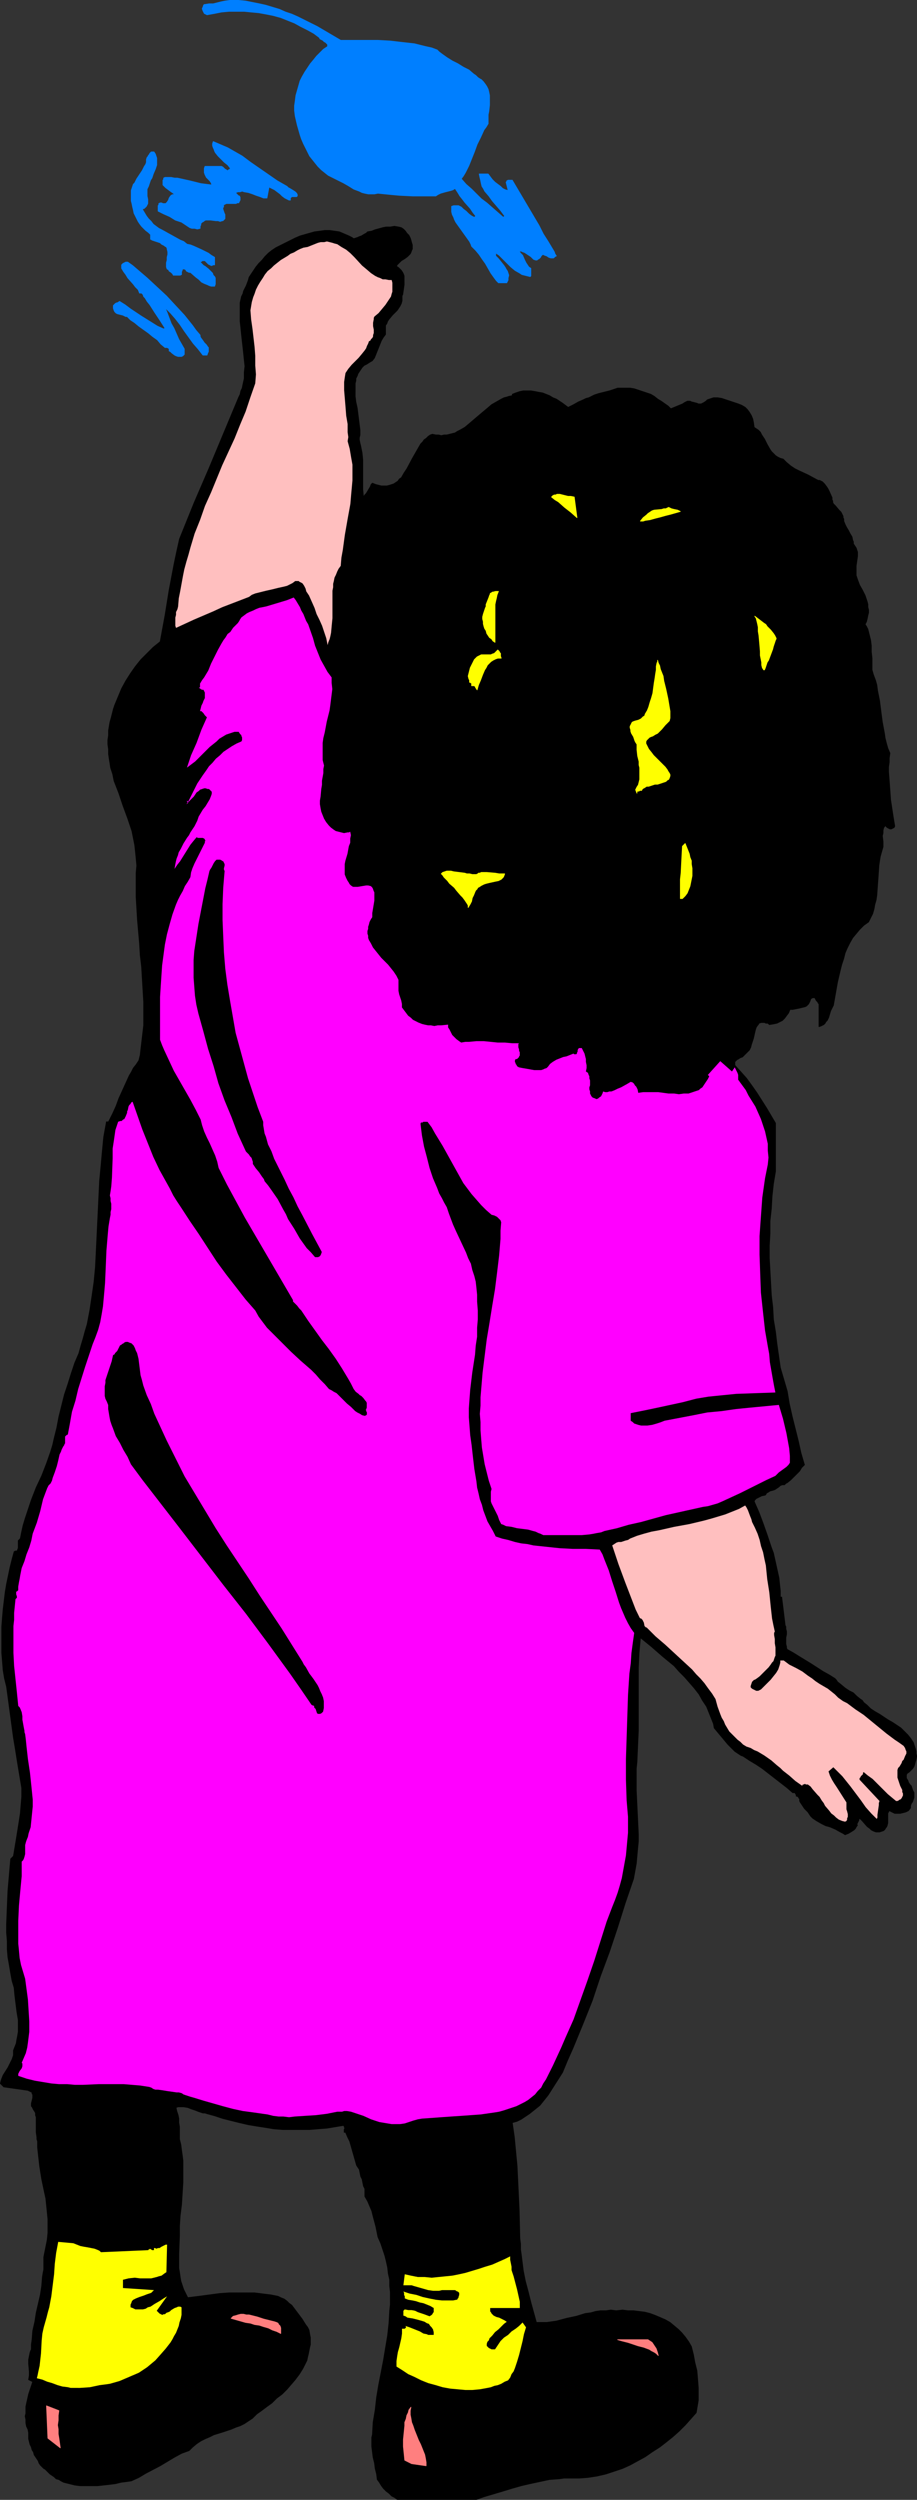 <?xml version="1.0" encoding="UTF-8" standalone="no"?>
<svg
   version="1.0"
   width="56.92mm"
   height="155.155mm"
   id="svg27"
   sodipodi:docname="Child Drawing 3.wmf"
   xmlns:inkscape="http://www.inkscape.org/namespaces/inkscape"
   xmlns:sodipodi="http://sodipodi.sourceforge.net/DTD/sodipodi-0.dtd"
   xmlns="http://www.w3.org/2000/svg"
   xmlns:svg="http://www.w3.org/2000/svg">
  <rect width="100%" height="100%" fill="#333333" stroke="none"/>
  <sodipodi:namedview
     id="namedview27"
     pagecolor="#ffffff"
     bordercolor="#000000"
     borderopacity="0.25"
     inkscape:showpageshadow="2"
     inkscape:pageopacity="0.0"
     inkscape:pagecheckerboard="0"
     inkscape:deskcolor="#d1d1d1"
     inkscape:document-units="mm" />
  <defs
     id="defs1">
    <pattern
       id="WMFhbasepattern"
       patternUnits="userSpaceOnUse"
       width="6"
       height="6"
       x="0"
       y="0" />
  </defs>
  <path
     style="fill:#000000;fill-opacity:1;fill-rule:evenodd;stroke:#000000;stroke-width:0.162px;stroke-linecap:round;stroke-linejoin:round;stroke-miterlimit:4;stroke-dasharray:none;stroke-opacity:1"
     d="m 6.546,490.348 0.323,0.162 0.323,0.162 0.323,0.162 v 0.323 l 0.162,0.162 v 0.323 0.485 l -0.162,0.646 -0.162,0.646 v 0.323 0.323 l 0.162,0.162 0.162,0.323 0.162,0.323 0.323,0.485 0.162,0.323 v 0.485 l 0.162,0.485 v 0.485 3.07 l 0.162,1.131 v 0.485 l 0.162,0.485 v 1.454 l 0.162,1.454 0.162,1.454 0.162,1.454 0.485,3.07 0.647,3.07 0.323,1.454 0.162,1.616 0.162,1.616 0.162,1.616 v 1.616 1.616 l -0.162,1.616 -0.323,1.616 -0.162,0.808 -0.162,0.808 -0.162,0.808 v 0.97 1.939 l -0.162,0.808 -0.162,0.97 -0.162,2.101 -0.323,2.101 -0.97,4.201 -0.323,2.101 -0.485,2.101 -0.162,2.101 -0.162,1.131 v 1.131 l -0.162,0.323 -0.162,0.485 -0.162,0.808 -0.162,0.808 v 0.97 l 0.162,1.778 v 0.97 l -0.162,0.97 0.97,0.485 -0.485,1.454 -0.485,1.454 -0.323,1.454 -0.323,1.454 v 1.616 l -0.162,0.646 0.162,0.808 v 0.808 l 0.162,0.808 0.323,0.646 0.162,0.808 v 0.323 0.323 0.808 l 0.162,0.646 0.162,0.646 0.323,0.646 0.162,0.646 0.323,0.485 0.162,0.646 0.323,0.485 0.323,0.485 0.323,0.485 0.162,0.485 0.323,0.485 0.485,0.485 0.323,0.323 0.323,0.162 0.162,0.162 0.485,0.485 0.485,0.485 0.485,0.323 0.485,0.323 0.485,0.485 0.647,0.162 0.485,0.323 0.647,0.323 1.293,0.323 1.293,0.323 1.293,0.162 h 1.293 1.455 1.293 l 1.455,-0.162 1.455,-0.162 1.293,-0.162 1.293,-0.323 1.293,-0.162 1.131,-0.162 1.778,-0.808 1.616,-0.97 3.394,-1.778 1.616,-0.97 1.616,-0.97 1.778,-0.97 1.778,-0.646 0.485,-0.485 0.323,-0.323 0.97,-0.808 0.97,-0.646 0.97,-0.485 1.131,-0.485 0.97,-0.485 2.101,-0.646 1.94,-0.646 1.131,-0.485 0.97,-0.323 0.97,-0.485 0.97,-0.646 0.97,-0.646 0.97,-0.97 1.131,-0.808 1.293,-0.97 1.131,-0.808 1.131,-1.131 1.293,-0.97 1.131,-1.131 0.97,-1.131 0.97,-1.131 0.97,-1.293 0.808,-1.293 0.647,-1.293 0.323,-0.646 0.162,-0.808 0.162,-0.646 0.162,-0.808 0.162,-0.808 0.162,-0.646 v -0.808 -0.808 l -0.162,-0.808 -0.162,-0.97 -0.323,-0.646 -0.485,-0.646 -0.808,-1.293 -0.97,-1.293 -0.97,-1.293 -0.485,-0.646 -0.647,-0.485 -0.485,-0.485 -0.647,-0.485 -0.808,-0.323 -0.647,-0.323 -0.808,-0.162 -0.808,-0.162 -1.293,-0.162 -1.293,-0.162 -1.293,-0.162 h -1.131 -2.424 -2.424 l -2.263,0.162 -2.424,0.323 -2.424,0.323 -2.586,0.323 -0.485,-0.97 -0.485,-0.97 -0.323,-0.97 -0.323,-0.97 -0.162,-0.97 -0.162,-1.131 -0.162,-0.97 v -1.131 -2.101 l 0.162,-4.363 v -1.131 -1.131 l 0.162,-2.424 0.323,-2.585 0.162,-2.585 0.162,-2.585 v -2.585 -1.293 -1.293 l -0.162,-1.293 -0.162,-1.131 -0.162,-1.293 -0.323,-1.293 v -1.939 -0.97 l -0.162,-0.97 v -0.97 l -0.162,-0.808 -0.323,-0.97 -0.162,-0.808 0.485,-0.162 h 0.485 0.323 0.485 l 0.97,0.162 0.808,0.323 0.97,0.323 0.808,0.323 0.97,0.323 h 0.485 l 0.485,0.162 1.778,0.485 1.94,0.646 1.94,0.485 1.94,0.485 2.101,0.485 1.94,0.323 2.101,0.323 1.94,0.323 2.101,0.162 h 2.101 2.101 2.101 l 1.94,-0.162 2.101,-0.162 1.94,-0.323 1.94,-0.323 0.162,0.162 v 0.162 l 0.162,0.323 -0.162,0.323 v 0.162 0.485 h 0.323 l 0.485,1.131 0.485,0.97 0.323,1.131 0.323,1.131 0.647,2.262 0.323,1.131 0.647,0.97 0.162,0.808 0.162,0.808 0.323,0.646 0.162,0.808 0.162,0.808 0.323,0.646 v 0.808 0.97 l 0.647,1.131 0.485,1.131 0.485,1.131 0.323,1.293 0.647,2.424 0.485,2.424 0.647,1.454 0.485,1.454 0.485,1.454 0.323,1.293 0.323,1.454 0.162,1.454 0.323,1.454 v 1.454 l 0.162,1.454 v 1.454 1.454 l -0.162,1.454 -0.162,2.909 -0.323,2.909 -0.485,2.909 -0.485,2.909 -1.131,5.817 -0.485,2.909 -0.323,2.909 -0.485,2.909 -0.162,2.909 -0.162,0.646 v 0.808 1.293 l 0.162,1.293 0.162,1.293 0.323,1.293 0.162,1.293 0.323,1.293 0.162,1.293 0.485,0.646 0.485,0.808 0.485,0.646 0.647,0.646 0.647,0.485 0.647,0.646 0.647,0.323 0.647,0.485 h 0.162 0.808 1.616 0.808 1.616 1.778 1.131 1.293 2.263 2.263 2.263 2.263 0.323 l 1.778,-0.646 4.364,-1.293 2.101,-0.646 2.263,-0.646 2.101,-0.485 2.263,-0.485 2.263,-0.485 2.263,-0.162 1.131,-0.162 h 1.293 1.131 1.131 l 2.101,-0.162 2.101,-0.323 2.101,-0.485 1.94,-0.646 1.94,-0.646 1.778,-0.808 1.778,-0.97 1.778,-0.97 1.616,-1.131 1.778,-1.131 1.455,-1.131 1.616,-1.293 1.455,-1.293 1.455,-1.454 1.293,-1.454 1.293,-1.454 0.162,-0.97 0.162,-0.97 0.162,-0.97 v -0.97 -0.97 -0.97 l -0.162,-2.101 -0.162,-1.939 -0.485,-1.939 -0.323,-1.778 -0.485,-1.939 -0.647,-1.131 -0.808,-1.131 -0.808,-0.97 -0.808,-0.808 -0.97,-0.808 -0.97,-0.808 -1.131,-0.646 -1.131,-0.485 -1.131,-0.485 -1.293,-0.485 -1.293,-0.323 -1.293,-0.162 -1.293,-0.162 h -1.293 l -1.293,-0.162 -1.455,0.162 -1.293,-0.162 -1.131,0.162 h -1.293 l -1.131,0.162 -1.131,0.323 -1.293,0.162 -2.101,0.646 -2.263,0.485 -2.424,0.646 -1.131,0.162 -1.131,0.162 h -1.293 -1.131 l -1.293,-4.686 -0.647,-2.585 -0.647,-2.424 -0.485,-2.424 -0.323,-2.585 -0.162,-1.293 -0.162,-1.131 v -1.293 l -0.162,-1.293 -0.162,-6.787 -0.162,-3.393 -0.162,-3.393 -0.162,-3.393 -0.323,-3.393 -0.323,-3.393 -0.485,-3.393 1.131,-0.323 0.97,-0.485 0.97,-0.646 0.97,-0.646 0.808,-0.646 0.808,-0.646 0.808,-0.646 0.647,-0.808 0.647,-0.808 0.647,-0.808 1.131,-1.778 1.131,-1.778 1.131,-1.778 1.131,-2.747 1.293,-2.909 1.131,-2.747 1.131,-2.747 2.263,-5.656 1.94,-5.817 2.101,-5.656 1.94,-5.817 1.778,-5.656 1.94,-5.656 0.323,-1.778 0.323,-1.778 0.162,-1.778 0.162,-1.778 0.162,-1.616 v -1.778 l -0.162,-3.393 -0.162,-3.393 -0.162,-3.393 v -3.393 -1.778 l 0.162,-1.616 0.162,-3.717 0.162,-3.555 v -11.15 -3.555 l 0.162,-3.555 0.162,-1.778 0.162,-1.778 2.586,2.101 2.586,2.262 2.748,2.262 1.131,1.293 1.293,1.293 1.131,1.293 1.131,1.293 1.131,1.454 0.808,1.454 0.97,1.454 0.647,1.616 0.647,1.616 0.323,0.808 0.162,0.97 1.616,1.939 0.808,0.97 0.808,0.97 0.808,0.808 0.808,0.808 0.97,0.646 0.485,0.323 0.485,0.162 1.455,0.97 1.616,0.97 1.455,0.97 1.455,1.131 1.455,1.131 1.455,1.131 1.455,1.131 1.293,1.131 h 0.162 0.323 l 0.162,0.162 v 0.162 h 0.162 v 0.485 h 0.162 v 0 l 0.323,0.162 0.162,0.323 0.162,0.162 v 0.485 l 0.162,0.323 0.323,0.485 0.323,0.485 0.323,0.485 0.485,0.485 0.323,0.323 0.323,0.485 0.323,0.485 0.485,0.485 0.485,0.323 0.485,0.323 1.131,0.646 0.97,0.485 0.647,0.162 0.485,0.162 1.131,0.485 1.131,0.646 0.647,0.323 0.485,0.323 0.808,-0.323 0.808,-0.485 0.485,-0.323 0.323,-0.323 0.162,-0.323 0.323,-0.485 -0.162,-0.162 0.162,-0.323 0.162,-0.323 0.162,-0.323 v -0.162 l 0.162,-0.323 0.647,0.646 1.131,1.293 0.647,0.485 0.323,0.323 0.323,0.162 0.323,0.162 0.485,0.162 h 0.323 0.485 l 0.485,-0.162 0.485,-0.162 0.323,-0.323 0.162,-0.323 0.162,-0.162 0.162,-0.323 0.162,-0.646 v -1.616 -0.646 l 0.162,-0.323 0.162,-0.323 0.647,0.323 0.647,0.323 h 0.647 0.647 l 0.647,-0.162 0.647,-0.162 0.647,-0.323 0.485,-0.646 v -0.485 l 0.162,-0.485 0.323,-0.485 0.162,-0.485 0.162,-0.485 v -0.485 -0.323 -0.323 l -0.162,-0.323 -0.162,-0.323 -0.162,-0.485 -0.162,-0.485 -0.323,-0.323 -0.323,-0.485 -0.162,-0.485 -0.323,-0.485 v -0.162 -0.323 -0.323 l 0.162,-0.323 0.485,-0.323 0.323,-0.323 0.485,-0.485 0.323,-0.485 0.162,-0.485 0.162,-0.646 0.162,-0.485 0.162,-0.808 -0.162,-0.646 v -0.485 l -0.162,-0.646 -0.162,-0.485 -0.323,-0.97 -0.323,-0.485 -0.323,-0.485 -0.647,-0.808 -0.808,-0.808 -0.808,-0.808 -0.97,-0.646 -0.97,-0.646 -1.131,-0.646 -0.97,-0.646 -0.97,-0.646 -1.131,-0.646 -0.97,-0.646 -0.808,-0.808 -0.808,-0.646 -0.323,-0.485 -0.485,-0.323 -0.808,-0.646 -0.808,-0.808 -0.97,-0.485 -0.97,-0.646 -0.97,-0.808 -0.808,-0.646 -0.323,-0.485 -0.323,-0.323 -1.293,-0.808 -1.455,-0.808 -2.748,-1.778 -2.909,-1.778 -1.293,-0.808 -1.455,-0.808 -0.162,-0.323 v -0.323 l -0.162,-0.646 v -0.808 -0.646 l 0.162,-0.808 v -0.646 l -0.162,-0.646 v -0.485 l -0.162,-0.323 -0.808,-6.625 h -0.323 v -1.454 l -0.162,-1.454 -0.162,-1.616 -0.323,-1.454 -0.323,-1.454 -0.323,-1.454 -0.323,-1.454 -0.485,-1.293 -0.97,-2.909 -0.97,-2.747 -0.97,-2.585 -1.131,-2.585 0.162,-0.323 0.323,-0.323 0.323,-0.162 0.323,-0.162 0.647,-0.323 0.808,-0.162 0.162,-0.162 0.162,-0.323 0.323,-0.162 0.485,-0.323 0.647,-0.162 0.485,-0.162 0.485,-0.323 0.485,-0.323 0.323,-0.323 0.485,-0.162 h 0.485 l 0.323,-0.323 0.323,-0.162 0.808,-0.646 0.647,-0.646 1.455,-1.454 0.485,-0.808 0.647,-0.646 -0.808,-2.747 -0.647,-2.909 -1.455,-5.817 -0.647,-2.909 -0.485,-2.909 -0.808,-2.747 -0.808,-2.747 -0.808,-5.656 -0.323,-2.747 -0.485,-2.909 -0.162,-2.909 -0.323,-2.747 -0.162,-2.909 -0.162,-2.909 -0.162,-2.909 v -2.909 l 0.162,-2.909 v -2.909 l 0.323,-2.909 0.162,-2.909 0.323,-2.909 0.485,-2.909 v -11.311 l -2.101,-3.555 -1.131,-1.778 -1.131,-1.778 -1.131,-1.616 -1.293,-1.778 -1.293,-1.454 -1.455,-1.616 v -0.323 -0.323 -0.162 l 0.162,-0.162 0.162,-0.162 0.162,-0.162 0.323,-0.162 0.485,-0.323 0.485,-0.162 0.323,-0.323 0.162,-0.162 0.162,-0.162 0.485,-0.485 0.485,-0.485 0.323,-0.646 0.162,-0.646 0.485,-1.454 0.323,-1.454 0.162,-0.646 0.162,-0.485 0.323,-0.485 0.162,-0.162 0.162,-0.323 0.485,-0.162 h 0.323 0.162 0.323 l 0.323,0.162 h 0.485 l 0.323,0.323 0.97,-0.162 0.808,-0.162 0.647,-0.323 0.647,-0.323 0.485,-0.485 0.485,-0.646 0.485,-0.646 0.323,-0.808 h 0.647 l 0.808,-0.162 0.808,-0.162 0.647,-0.162 0.647,-0.162 0.323,-0.162 0.323,-0.323 0.162,-0.162 0.162,-0.323 0.162,-0.323 0.162,-0.485 0.162,-0.162 0.323,-0.162 h 0.162 0.162 v 0 h 0.162 l 0.162,0.323 0.162,0.323 0.323,0.323 0.162,0.323 0.162,0.162 v 5.333 l 0.485,-0.162 0.323,-0.162 0.323,-0.162 0.323,-0.323 0.162,-0.323 0.323,-0.323 0.323,-0.646 0.485,-1.616 0.323,-0.646 0.323,-0.646 0.485,-2.747 0.485,-2.747 0.647,-2.747 0.323,-1.293 0.485,-1.454 0.323,-1.293 0.485,-1.131 0.647,-1.293 0.647,-1.131 0.808,-0.97 0.808,-0.97 0.97,-0.97 1.131,-0.808 0.485,-0.97 0.485,-0.97 0.323,-1.131 0.162,-0.97 0.323,-1.131 0.162,-1.131 0.162,-2.262 0.162,-2.262 0.162,-2.424 0.162,-1.131 0.162,-0.97 0.323,-1.131 0.323,-1.131 v -0.646 -0.646 l -0.162,-1.293 0.162,-0.646 v -0.646 l 0.162,-0.646 0.162,-0.162 0.162,-0.323 0.323,0.323 0.162,0.162 0.323,0.162 0.323,0.162 h 0.323 l 0.323,-0.162 0.323,-0.162 0.162,-0.323 -0.323,-1.939 -0.323,-2.101 -0.323,-2.101 -0.162,-2.262 -0.162,-2.262 -0.162,-2.101 v -1.131 l 0.162,-1.131 v -0.97 l 0.162,-1.131 -0.485,-1.131 -0.323,-1.131 -0.323,-1.293 -0.162,-1.131 -0.485,-2.585 -0.323,-2.424 -0.323,-2.585 -0.485,-2.424 -0.162,-1.293 -0.323,-1.131 -0.485,-1.293 -0.323,-1.131 v -2.747 l -0.162,-1.454 v -1.454 l -0.162,-1.293 -0.323,-1.293 -0.162,-0.646 -0.162,-0.646 -0.323,-0.646 -0.323,-0.485 0.323,-0.646 0.162,-0.646 0.162,-0.808 0.162,-0.646 v -0.646 l -0.162,-0.646 v -0.646 l -0.162,-0.646 -0.485,-1.454 -0.647,-1.293 -0.647,-1.131 -0.485,-1.293 -0.162,-0.485 -0.162,-0.485 v -0.646 -0.485 -1.131 l 0.162,-1.131 0.162,-1.131 v -0.485 -0.485 l -0.162,-0.485 -0.162,-0.485 -0.323,-0.485 -0.323,-0.485 v -0.485 l -0.162,-0.323 -0.162,-0.808 -0.485,-0.808 -0.323,-0.646 -0.485,-0.808 -0.323,-0.646 -0.323,-0.808 v -0.485 l -0.162,-0.323 v -0.323 l -0.162,-0.323 -0.323,-0.646 -0.485,-0.485 -0.808,-0.97 -0.485,-0.485 -0.162,-0.323 v -0.323 l -0.162,-0.323 v -0.485 l -0.647,-1.454 -0.323,-0.646 -0.323,-0.485 -0.485,-0.646 -0.485,-0.485 -0.647,-0.323 h -0.323 l -0.323,-0.162 -2.101,-1.131 -2.101,-0.97 -0.97,-0.485 -0.97,-0.646 -0.97,-0.808 -0.808,-0.808 -0.647,-0.162 -0.647,-0.323 -0.485,-0.323 -0.485,-0.485 -0.485,-0.485 -0.323,-0.485 -0.647,-1.131 -0.323,-0.646 -0.323,-0.646 -0.647,-0.97 -0.323,-0.646 -0.485,-0.485 -0.485,-0.323 -0.485,-0.323 -0.162,-1.131 -0.162,-0.808 -0.323,-0.808 -0.485,-0.808 -0.485,-0.646 -0.485,-0.485 -0.808,-0.485 -0.808,-0.323 -0.97,-0.323 -0.97,-0.323 -0.97,-0.323 -0.97,-0.323 -0.97,-0.162 h -0.485 -0.485 l -0.485,0.162 -0.485,0.162 -0.485,0.162 -0.323,0.323 -0.485,0.323 -0.323,0.162 -0.323,0.162 h -0.323 -0.323 l -0.323,-0.162 -0.647,-0.162 -0.647,-0.162 -0.323,-0.162 h -0.323 -0.323 l -0.323,0.162 -0.323,0.162 -0.485,0.323 -2.748,1.131 -0.647,-0.646 -1.616,-1.131 -0.808,-0.485 -0.808,-0.646 -0.808,-0.485 -0.97,-0.323 -0.97,-0.323 -0.97,-0.323 -0.97,-0.323 -0.97,-0.162 h -0.97 -0.97 -0.97 l -0.97,0.323 -0.97,0.323 -0.647,0.162 -0.647,0.162 -1.293,0.323 -0.485,0.162 -0.485,0.162 -0.647,0.323 -0.647,0.323 -0.647,0.162 -0.647,0.323 -1.131,0.485 -1.131,0.646 -0.647,0.323 -0.647,0.323 -1.293,-0.97 -1.455,-0.97 -0.808,-0.323 -0.808,-0.485 -0.808,-0.323 -0.808,-0.323 -0.97,-0.162 -0.808,-0.162 -0.97,-0.162 h -0.808 -0.97 l -0.808,0.162 -0.97,0.323 -0.808,0.323 v 0.323 l -0.808,0.162 -0.485,0.162 -0.647,0.162 -0.647,0.323 -1.131,0.646 -1.131,0.646 -1.131,0.97 -0.97,0.808 -2.101,1.778 -1.131,0.97 -0.97,0.808 -1.131,0.646 -0.647,0.323 -0.485,0.323 -0.647,0.162 -0.647,0.162 -0.647,0.162 h -0.647 l -0.647,0.162 -0.647,-0.162 h -0.647 l -0.808,-0.162 -0.485,0.162 -0.485,0.323 -0.485,0.485 -0.485,0.323 -0.323,0.485 -0.485,0.485 -0.647,1.131 -0.647,1.131 -0.647,1.131 -1.293,2.424 -0.647,0.97 -0.647,1.131 -0.485,0.323 -0.323,0.485 -0.485,0.323 -0.485,0.323 -0.485,0.162 -0.485,0.162 -0.647,0.162 h -0.647 -0.647 l -0.647,-0.162 -0.647,-0.162 -0.808,-0.323 -0.323,0.323 -0.162,0.485 -0.485,0.808 -0.485,0.808 -0.323,0.323 -0.323,0.485 -0.162,-1.778 v -1.778 -1.778 -1.778 -1.616 l -0.162,-1.616 -0.162,-0.808 -0.162,-0.808 -0.162,-0.646 -0.162,-0.808 v -0.485 l 0.162,-0.646 v -1.131 l -0.162,-1.293 -0.162,-1.293 -0.323,-2.585 -0.323,-1.454 -0.162,-1.293 V 91.703 90.572 89.925 l 0.162,-0.646 V 88.794 l 0.323,-0.646 0.162,-0.485 0.323,-0.485 0.323,-0.485 0.323,-0.485 0.485,-0.485 0.647,-0.323 0.485,-0.323 0.808,-0.485 0.485,-0.646 0.323,-0.808 0.647,-1.616 0.323,-0.808 0.323,-0.808 0.485,-0.808 0.485,-0.646 v -0.808 -0.646 -0.646 l 0.323,-0.485 0.162,-0.485 0.323,-0.485 0.808,-0.97 0.808,-0.808 0.323,-0.323 0.647,-0.97 0.323,-0.646 0.162,-0.646 v -0.646 -0.485 l 0.162,-0.323 0.162,-1.131 0.162,-1.131 V 65.848 65.202 64.717 L 94.635,64.232 94.474,63.909 94.151,63.425 93.827,63.101 93.504,62.778 l -0.485,-0.323 0.162,-0.323 0.323,-0.323 0.647,-0.646 0.808,-0.485 0.647,-0.485 0.323,-0.323 0.323,-0.323 0.162,-0.323 0.162,-0.485 0.162,-0.323 V 57.93 57.446 L 96.575,56.961 96.413,56.315 96.252,55.83 95.928,55.183 95.444,54.699 95.12,54.214 94.635,53.729 94.151,53.406 93.504,53.244 92.534,53.083 91.564,53.244 h -0.97 l -0.808,0.162 -1.778,0.485 -0.808,0.323 -0.97,0.162 -0.323,0.323 -0.323,0.162 -0.808,0.485 -0.485,0.162 -0.323,0.162 -0.97,0.323 -0.485,-0.323 -0.647,-0.323 -1.131,-0.485 -1.131,-0.485 -1.131,-0.162 -1.131,-0.162 h -1.131 l -1.131,0.162 -1.293,0.162 -1.131,0.323 -1.131,0.323 -1.131,0.323 -1.131,0.485 -2.263,1.131 -2.263,1.131 -0.97,0.646 -0.808,0.646 -0.808,0.808 -0.647,0.808 -0.808,0.808 -0.647,0.808 -0.647,0.97 -0.647,0.97 -0.323,0.485 -0.162,0.646 -0.485,1.293 -0.647,1.293 -0.162,0.646 -0.323,0.646 -0.323,1.454 v 1.454 1.454 1.454 l 0.162,1.454 0.162,1.616 0.323,2.909 0.162,1.454 0.162,1.616 0.162,1.454 -0.162,1.454 v 1.454 l -0.323,1.454 -0.162,0.808 -0.323,0.646 -0.162,0.808 -0.323,0.646 -6.95,16.644 -3.556,8.241 -3.394,8.403 -0.647,2.909 -0.647,3.07 -1.131,5.979 -0.97,5.979 -1.131,6.14 -1.616,1.293 -1.455,1.454 -1.455,1.454 -1.293,1.616 -1.131,1.616 -1.131,1.778 -0.97,1.778 -0.808,1.939 -0.808,1.939 -0.323,0.97 -0.485,1.939 -0.323,1.131 -0.162,0.97 -0.162,0.97 v 1.131 l -0.162,1.131 v 0.97 l 0.162,1.131 v 1.131 l 0.162,1.131 0.162,0.97 0.162,1.131 0.485,1.454 0.323,1.616 1.131,2.909 0.97,2.909 1.131,3.07 0.485,1.454 0.485,1.454 0.323,1.616 0.323,1.616 0.162,1.454 0.162,1.616 0.162,1.778 -0.162,1.778 v 2.747 2.747 l 0.162,2.747 0.162,2.747 0.485,5.494 0.162,2.747 0.323,2.747 0.162,2.747 0.162,2.747 0.162,2.747 v 2.747 2.747 l -0.323,2.747 -0.323,2.747 -0.162,1.454 -0.323,1.293 -0.647,0.97 -0.647,0.808 -0.485,0.97 -0.485,0.808 -0.808,1.778 -0.808,1.778 -0.808,1.778 -0.647,1.778 -0.808,1.778 -0.485,0.97 -0.485,0.97 h -0.485 l -0.647,3.555 -0.323,3.393 -0.323,3.555 -0.323,3.393 -0.162,3.393 -0.162,3.393 -0.162,3.393 -0.162,3.393 -0.162,3.393 -0.162,3.232 -0.323,3.393 -0.485,3.393 -0.485,3.232 -0.647,3.393 -0.485,1.616 -0.485,1.778 -0.485,1.616 -0.485,1.778 -0.97,2.262 -0.808,2.424 -0.808,2.585 -0.808,2.424 -0.647,2.585 -0.647,2.585 -0.485,2.585 -0.647,2.585 -0.323,1.454 -0.485,1.616 -0.97,2.747 -1.131,2.909 -1.293,2.747 -1.131,2.909 -0.485,1.454 -0.97,2.909 -0.485,1.616 -0.323,1.454 -0.323,1.616 -0.162,0.162 -0.162,0.162 -0.162,0.162 v 0.323 0.323 0.485 0.485 0.162 l -0.162,0.323 v 0.162 l -0.162,0.162 H 3.637 l -0.323,0.162 -0.485,1.778 -0.485,1.939 -0.808,3.878 -0.323,1.939 -0.485,4.04 -0.162,1.939 -0.162,2.101 v 2.101 1.939 2.101 l 0.162,1.939 0.162,2.101 0.323,1.939 0.485,1.939 0.808,5.979 0.808,5.979 0.485,2.909 0.485,3.07 0.485,2.909 0.485,2.909 v 2.101 l -0.162,1.939 -0.162,1.939 -0.323,2.101 -0.647,4.04 -0.323,1.939 -0.323,1.939 -0.647,0.646 -0.162,1.778 -0.162,1.939 -0.323,3.717 -0.162,3.878 -0.162,4.04 v 1.939 l 0.162,1.939 v 1.939 l 0.162,1.939 0.323,1.778 0.323,1.939 0.323,1.778 0.485,1.616 0.162,1.778 0.485,3.878 0.323,1.939 v 0.97 0.808 0.97 l -0.162,0.97 -0.162,0.808 -0.162,0.97 -0.323,0.808 -0.323,0.808 v 0.646 0.485 l -0.162,0.485 -0.162,0.485 -0.485,0.97 -0.485,0.97 -1.131,1.778 -0.323,0.808 -0.162,0.485 -0.162,0.646 0.808,0.808 z"
     id="path1" />
  <path
     style="fill:#ff00ff;fill-opacity:1;fill-rule:evenodd;stroke:none"
     d="m 4.283,400.18 0.323,0.323 0.162,0.323 0.323,0.808 0.162,0.97 v 0.808 l 0.323,1.778 0.162,0.808 v 0.323 l 0.162,0.485 0.162,1.293 0.162,1.616 0.162,1.454 0.162,1.454 0.485,3.232 0.323,3.07 0.162,1.616 0.162,1.616 v 1.616 l -0.162,1.616 -0.162,1.616 -0.162,1.616 -0.485,1.454 -0.162,0.808 -0.323,0.808 -0.162,0.485 -0.162,0.646 v 0.646 0.808 0.646 l -0.162,0.646 -0.162,0.485 -0.162,0.323 -0.323,0.323 v 1.616 1.778 l -0.323,3.393 -0.323,3.555 -0.162,3.555 v 1.778 1.778 1.778 l 0.162,1.616 0.162,1.778 0.323,1.616 0.485,1.616 0.485,1.616 0.323,2.424 0.323,2.424 0.162,2.585 0.162,2.585 v 1.293 1.131 l -0.162,1.293 -0.162,1.293 -0.162,1.131 -0.323,1.293 -0.485,1.131 -0.485,1.131 0.162,0.162 v 0.323 0.162 0.162 l -0.162,0.485 -0.485,0.646 -0.162,0.323 -0.162,0.323 v 0.162 0.323 l 0.97,0.323 0.97,0.323 1.94,0.485 1.94,0.323 1.94,0.323 1.778,0.162 H 15.759 l 1.778,0.162 h 1.94 l 3.718,-0.162 h 3.879 1.94 l 1.94,0.162 1.94,0.162 2.101,0.323 0.485,0.162 0.485,0.323 0.485,0.162 h 0.647 l 1.131,0.162 0.97,0.162 1.131,0.162 1.131,0.162 h 0.485 l 0.647,0.162 0.485,0.323 0.485,0.162 0.97,0.323 1.131,0.323 2.101,0.646 4.526,1.293 2.424,0.646 2.263,0.485 2.424,0.323 1.131,0.162 1.131,0.162 1.131,0.162 1.293,0.323 1.293,0.162 h 1.131 l 1.293,0.162 1.293,-0.162 2.424,-0.162 2.586,-0.162 2.586,-0.323 2.424,-0.485 h 1.131 l 0.485,-0.162 h 0.647 l 0.97,0.162 0.97,0.323 1.94,0.646 1.778,0.808 1.94,0.646 0.97,0.162 0.97,0.162 0.97,0.162 h 0.97 0.97 l 1.131,-0.162 0.97,-0.323 0.97,-0.323 1.131,-0.323 0.97,-0.162 2.263,-0.162 2.263,-0.162 2.263,-0.162 2.424,-0.162 2.263,-0.162 2.263,-0.162 2.263,-0.323 1.131,-0.162 0.97,-0.162 1.131,-0.323 0.97,-0.323 0.97,-0.323 0.97,-0.323 0.97,-0.485 0.97,-0.485 0.808,-0.485 0.808,-0.646 0.808,-0.646 0.647,-0.808 0.808,-0.808 0.485,-0.97 0.647,-0.97 0.485,-0.97 1.131,-2.262 0.97,-2.101 0.97,-2.101 0.97,-2.262 1.94,-4.363 1.616,-4.525 1.616,-4.525 1.616,-4.686 2.909,-9.211 1.293,-3.393 0.647,-1.616 0.647,-1.778 0.485,-1.616 0.485,-1.778 0.323,-1.778 0.323,-1.778 0.323,-1.778 0.162,-1.778 0.162,-1.778 0.162,-1.778 v -1.939 -1.778 l -0.162,-1.939 -0.162,-1.939 -0.162,-4.848 v -4.848 l 0.162,-5.009 0.162,-5.009 0.162,-5.009 0.323,-5.009 0.323,-2.424 0.162,-2.424 0.323,-2.424 0.323,-2.262 -0.808,-1.131 -0.647,-1.131 -0.647,-1.293 -0.485,-1.131 -0.485,-1.131 -0.485,-1.293 -0.808,-2.585 -0.808,-2.424 -0.808,-2.585 -0.97,-2.424 -0.485,-1.293 -0.647,-1.131 -3.233,-0.162 h -3.071 l -3.071,-0.162 -3.071,-0.323 -3.071,-0.323 -1.455,-0.323 -1.455,-0.162 -1.455,-0.323 -1.616,-0.485 -1.455,-0.323 -1.455,-0.485 -0.647,-1.293 -0.647,-1.131 -0.647,-1.131 -0.485,-1.293 -0.485,-1.293 -0.323,-1.293 -0.485,-1.293 -0.323,-1.454 -0.323,-1.293 -0.162,-1.454 -0.485,-2.909 -0.323,-2.747 -0.323,-2.909 -0.162,-1.131 -0.162,-1.131 -0.162,-2.101 -0.162,-2.101 v -2.101 l 0.162,-2.262 0.162,-2.101 0.485,-4.04 0.647,-4.201 0.162,-2.101 0.323,-2.101 v -2.101 l 0.162,-1.939 v -2.101 l -0.162,-2.101 v -1.616 l -0.162,-1.616 -0.162,-1.454 -0.323,-1.293 -0.485,-1.454 -0.323,-1.454 -0.647,-1.293 -0.485,-1.293 -2.424,-5.171 -0.647,-1.454 -0.485,-1.293 -0.485,-1.293 -0.485,-1.454 -0.647,-1.131 -0.485,-0.97 -0.647,-1.131 -0.485,-1.293 -0.97,-2.262 -0.808,-2.424 -0.647,-2.585 -0.647,-2.424 -0.485,-2.585 -0.323,-2.585 v -0.323 l 0.162,-0.162 h 0.323 l 0.162,-0.162 h 0.485 0.485 l 0.97,1.293 0.808,1.454 1.778,2.909 1.616,2.909 1.616,2.909 0.808,1.454 0.808,1.454 0.97,1.293 0.97,1.293 1.131,1.293 1.131,1.293 1.131,1.131 1.293,1.131 0.647,0.162 0.647,0.323 0.323,0.323 0.485,0.485 0.162,0.485 -0.162,1.939 v 1.939 l -0.323,3.878 -0.485,4.04 -0.485,3.878 -0.647,3.878 -0.647,4.04 -0.647,3.878 -0.485,3.878 -0.485,3.878 -0.323,3.878 -0.162,1.939 v 1.939 l -0.162,1.939 0.162,1.939 v 1.939 l 0.162,2.101 0.162,1.939 0.323,1.939 0.323,1.939 0.485,1.939 0.485,1.939 0.647,1.939 -0.162,0.646 v 0.646 0.485 0.646 0.485 l 0.162,0.485 0.485,0.97 0.485,0.97 0.485,0.97 0.323,0.97 0.485,0.97 0.485,0.162 0.647,0.323 1.293,0.162 1.293,0.323 1.293,0.162 1.293,0.162 1.131,0.323 0.647,0.162 0.647,0.323 0.485,0.162 0.647,0.323 h 0.808 2.586 1.778 1.94 1.94 l 1.778,-0.162 0.97,-0.162 0.808,-0.162 0.97,-0.162 0.808,-0.323 2.909,-0.646 2.748,-0.808 2.909,-0.646 5.819,-1.616 2.909,-0.646 2.909,-0.646 2.909,-0.646 1.131,-0.162 1.131,-0.323 1.131,-0.323 1.131,-0.485 2.101,-0.97 2.101,-0.97 4.202,-2.101 1.94,-0.97 2.101,-0.97 0.323,-0.323 0.485,-0.485 1.778,-1.293 0.485,-0.485 0.323,-0.485 v -1.616 l -0.162,-1.778 -0.323,-1.778 -0.323,-1.778 -0.808,-3.393 -0.485,-1.616 -0.485,-1.616 -6.789,0.646 -3.233,0.323 -3.394,0.485 -3.394,0.323 -3.233,0.646 -3.394,0.646 -3.394,0.646 -0.808,0.323 -0.97,0.323 -1.131,0.323 -1.131,0.162 h -0.485 -0.485 -0.485 l -0.647,-0.162 -0.485,-0.162 -0.485,-0.162 -0.323,-0.323 -0.485,-0.323 v -1.778 l 3.233,-0.646 3.071,-0.646 5.98,-1.293 3.071,-0.808 2.909,-0.485 1.616,-0.162 1.616,-0.162 1.616,-0.162 1.616,-0.162 9.213,-0.323 -0.323,-1.616 -0.323,-1.778 -0.647,-3.717 -0.162,-1.939 -0.323,-1.778 -0.647,-3.717 -0.485,-4.363 -0.485,-4.525 -0.162,-4.363 -0.162,-4.525 v -2.262 -2.101 l 0.162,-2.262 0.162,-2.262 0.162,-2.262 0.162,-2.262 0.323,-2.262 0.323,-2.262 0.162,-0.808 0.162,-0.808 0.323,-1.616 0.162,-1.616 -0.162,-1.616 v -1.616 l -0.323,-1.454 -0.323,-1.454 -0.485,-1.454 -0.485,-1.454 -0.647,-1.454 -0.647,-1.454 -0.808,-1.293 -0.808,-1.293 -0.647,-1.293 -1.778,-2.424 v -0.485 -0.323 -0.323 l -0.162,-0.485 -0.323,-0.646 -0.323,-0.646 -0.647,0.97 -2.748,-2.424 -2.909,3.232 0.323,0.323 -0.323,0.646 -0.323,0.485 -0.323,0.485 -0.323,0.485 -0.323,0.485 -0.485,0.323 -0.323,0.323 -0.485,0.162 -0.485,0.162 -0.485,0.162 -0.97,0.323 h -1.131 l -1.131,0.162 -1.131,-0.162 h -1.293 l -2.424,-0.323 h -1.131 -1.293 -1.131 l -1.131,0.162 -0.162,-0.808 -0.162,-0.323 -0.162,-0.323 -0.323,-0.323 -0.162,-0.323 -0.323,-0.323 -0.485,-0.162 -0.808,0.485 -1.455,0.808 -0.808,0.323 -0.647,0.323 -0.808,0.323 h -0.485 l -0.485,0.162 h -0.485 l -0.485,-0.162 -0.162,0.485 -0.323,0.646 -0.485,0.323 -0.162,0.162 -0.323,0.162 h -0.162 l -0.323,-0.162 -0.485,-0.162 -0.323,-0.323 -0.162,-0.323 -0.162,-0.323 v -0.485 l -0.162,-0.485 v -0.485 l 0.162,-0.485 v -0.485 -0.646 l -0.162,-0.485 v -0.485 l -0.162,-0.323 -0.162,-0.485 -0.485,-0.323 0.162,-0.808 v -0.646 l -0.162,-0.808 v -0.646 l -0.162,-0.646 -0.162,-0.646 -0.323,-0.646 -0.323,-0.646 h -0.323 -0.162 -0.162 l -0.162,0.162 -0.162,0.323 v 0.323 l -0.162,0.323 v 0.162 l -0.162,0.162 v 0 h -0.162 -0.323 l -0.162,-0.162 -0.808,0.323 -0.808,0.323 -0.808,0.162 -0.808,0.323 -0.808,0.323 -0.808,0.485 -0.647,0.485 -0.485,0.646 -0.323,0.323 -0.485,0.162 -0.323,0.162 -0.485,0.162 h -0.323 -0.485 -0.808 l -1.778,-0.323 -0.97,-0.162 -0.808,-0.162 -0.323,-0.162 -0.162,-0.162 -0.162,-0.323 -0.162,-0.162 v -0.162 l -0.162,-0.323 v -0.323 l 0.162,-0.323 h 0.323 l 0.162,-0.162 0.323,-0.323 v -0.162 l 0.162,-0.162 v -0.323 -0.485 l -0.162,-0.323 v -0.323 l -0.162,-0.485 v -0.485 -0.323 l 0.162,-0.162 h -1.616 l -1.778,-0.162 h -0.808 -0.808 l -1.616,-0.162 -1.616,-0.162 h -1.778 l -1.778,0.162 h -0.808 l -0.97,0.162 -0.485,-0.323 -0.647,-0.485 -0.485,-0.485 -0.485,-0.485 -0.323,-0.646 -0.323,-0.646 -0.323,-0.485 v -0.646 l -1.616,0.162 h -0.808 l -0.808,0.162 -0.808,-0.162 h -0.647 l -0.808,-0.162 -0.647,-0.162 -0.808,-0.323 -0.647,-0.323 -0.647,-0.323 -0.485,-0.485 -0.647,-0.485 -0.485,-0.646 -0.485,-0.646 -0.485,-0.646 v -0.808 l -0.162,-0.808 -0.485,-1.454 -0.162,-0.808 v -0.808 -0.97 -0.808 l -0.485,-0.97 -0.647,-0.97 -0.647,-0.808 -0.647,-0.808 -0.808,-0.808 -0.808,-0.808 -0.647,-0.808 -0.647,-0.808 -0.647,-0.808 -0.485,-0.97 -0.485,-0.808 -0.162,-0.485 v -0.485 l -0.162,-0.485 v -0.646 l 0.162,-0.485 v -0.485 l 0.162,-0.485 0.162,-0.646 0.323,-0.646 0.323,-0.485 v -0.485 -0.485 l 0.162,-0.97 0.162,-0.97 0.162,-0.97 v -0.97 -0.97 l -0.162,-0.323 -0.162,-0.485 -0.162,-0.323 -0.323,-0.323 -0.647,-0.162 h -0.485 l -0.97,0.162 -0.97,0.162 h -0.647 -0.485 l -0.485,-0.323 -0.323,-0.323 -0.162,-0.323 -0.323,-0.485 -0.162,-0.323 -0.162,-0.323 -0.323,-0.808 v -0.808 -0.808 -0.808 l 0.162,-0.808 0.485,-1.616 0.323,-1.778 0.323,-0.808 v -0.97 l 0.162,-0.808 -0.162,-0.808 -0.323,0.162 h -0.323 l -0.808,0.162 -0.647,-0.162 -0.647,-0.162 -0.647,-0.162 -0.485,-0.323 -0.647,-0.485 -0.485,-0.485 -0.647,-0.808 -0.485,-0.808 -0.323,-0.808 -0.323,-0.808 -0.162,-0.808 -0.162,-0.97 v -0.808 l 0.162,-0.97 0.162,-1.778 0.162,-0.97 v -0.485 -0.485 l 0.323,-1.778 v -0.97 l 0.162,-0.808 -0.323,-1.293 v -1.454 -1.293 -1.293 l 0.162,-1.131 0.323,-1.293 0.485,-2.585 0.647,-2.585 0.162,-1.131 0.162,-1.293 0.162,-1.293 0.162,-1.293 -0.162,-1.454 v -1.293 l -0.485,-0.646 -0.485,-0.646 -0.808,-1.454 -0.808,-1.454 -0.647,-1.616 -0.647,-1.616 -0.485,-1.778 -1.131,-3.232 -0.485,-0.808 -0.323,-0.808 -0.323,-0.808 -0.485,-0.808 -0.323,-0.808 -0.485,-0.808 -0.485,-0.808 -0.485,-0.646 -0.808,0.323 -0.808,0.323 -1.616,0.485 -1.616,0.485 -1.616,0.485 -1.616,0.323 -0.808,0.323 -0.647,0.323 -0.808,0.323 -0.647,0.323 -0.647,0.485 -0.647,0.485 -0.323,0.485 -0.162,0.323 -0.323,0.485 -0.323,0.323 -0.808,0.808 -0.323,0.485 -0.323,0.485 -0.647,0.485 -0.485,0.808 -0.485,0.646 -0.485,0.808 -0.808,1.454 -0.808,1.616 -0.808,1.616 -0.647,1.616 -0.97,1.616 -0.485,0.646 -0.485,0.808 v 0.323 0.162 0.162 0.162 l -0.162,0.162 h -0.162 l 0.323,0.162 0.162,0.162 0.323,0.162 h 0.162 0.162 l 0.162,0.323 0.162,0.323 v 0.323 0.323 0.646 l -0.323,0.646 -0.162,0.485 -0.323,0.646 -0.162,0.646 -0.162,0.646 h 0.323 l 0.162,0.162 0.162,0.162 0.162,0.162 0.323,0.485 0.323,0.323 0.162,0.162 -1.293,2.909 -1.131,3.07 -1.293,2.909 -0.485,1.454 -0.485,1.454 0.647,-0.485 0.647,-0.485 0.647,-0.485 0.647,-0.646 1.455,-1.454 0.647,-0.646 0.647,-0.646 0.808,-0.646 0.808,-0.646 0.647,-0.646 0.808,-0.485 0.808,-0.485 0.97,-0.323 0.97,-0.323 h 0.97 l 0.323,0.485 0.323,0.323 v 0.162 l 0.162,0.323 v 0.323 0.323 l -0.162,0.323 -1.131,0.485 -1.131,0.646 -0.97,0.646 -0.97,0.646 -0.808,0.808 -0.97,0.808 -0.808,0.97 -0.808,0.808 -0.647,0.97 -0.808,1.131 -0.647,0.97 -0.647,0.97 -1.131,2.262 -1.131,2.262 0.323,-0.162 -0.485,-0.323 v 0.162 l 0.162,0.323 -0.485,0.485 0.162,-0.162 0.323,-0.162 0.323,-0.485 0.323,-0.323 0.808,-0.808 0.647,-0.97 0.485,-0.323 0.323,-0.323 0.485,-0.162 0.485,-0.162 h 0.323 l 0.485,0.162 h 0.323 l 0.162,0.162 0.323,0.323 0.162,0.162 v 0.485 l -0.162,0.485 -0.323,0.808 -0.485,0.808 -0.485,0.808 -0.647,0.808 -0.485,0.808 -0.485,0.808 -0.162,0.485 -0.162,0.485 -0.647,1.293 -0.97,1.454 -0.323,0.646 -0.485,0.646 -0.808,1.293 -0.647,1.293 -0.485,0.808 -0.162,0.646 -0.323,0.808 -0.162,0.646 -0.162,0.808 -0.162,0.97 0.647,-0.97 0.647,-0.808 2.424,-3.878 0.647,-0.808 0.808,-0.97 0.323,0.162 h 0.647 0.485 l 0.323,0.162 v 0 l 0.162,0.162 v 0.162 l 0.162,0.162 -0.162,0.162 v 0.323 l -0.97,1.939 -0.485,0.97 -0.97,1.939 -0.485,1.131 -0.323,0.97 -0.162,1.131 -0.647,1.131 -0.647,0.97 -0.485,1.131 -0.647,1.131 -0.485,0.97 -0.485,1.131 -0.808,2.262 -0.647,2.262 -0.647,2.424 -0.485,2.424 -0.323,2.424 -0.323,2.424 -0.162,2.424 -0.162,2.424 -0.162,2.585 v 5.009 5.009 l 0.485,1.293 0.485,1.131 1.131,2.424 1.131,2.424 1.293,2.262 2.586,4.525 1.293,2.424 1.131,2.262 0.323,1.293 0.485,1.454 0.647,1.454 0.647,1.293 1.293,2.909 0.485,1.454 0.323,1.454 1.94,3.878 2.101,3.878 2.101,3.878 2.263,3.878 2.263,3.878 2.263,3.878 2.263,3.878 2.263,3.878 v 0.323 l 0.323,0.323 0.647,0.646 0.485,0.646 0.323,0.323 0.162,0.162 1.616,2.424 1.616,2.262 1.616,2.262 1.616,2.101 1.616,2.262 1.455,2.262 1.455,2.424 0.647,1.131 0.647,1.293 0.485,0.646 0.647,0.485 0.323,0.323 0.323,0.162 0.485,0.485 0.485,0.646 0.162,0.162 0.162,0.323 v 0.323 0.485 0.323 l -0.162,0.485 H 85.746 v 0 l 0.162,0.162 v 0.162 l 0.162,0.323 v 0.162 0.323 0 l -0.162,0.162 v 0 l -0.323,0.162 -0.647,-0.162 -0.485,-0.323 -0.647,-0.323 -0.485,-0.323 -0.97,-0.97 -0.97,-0.808 -0.97,-0.97 -0.97,-0.97 -0.485,-0.485 -0.647,-0.323 -0.485,-0.323 -0.647,-0.323 -0.97,-1.131 -1.131,-1.131 -0.97,-1.131 -1.131,-1.131 -2.424,-2.101 -2.263,-2.101 -2.263,-2.262 -1.131,-1.131 -1.131,-1.131 -1.131,-1.131 -0.97,-1.293 -0.97,-1.293 -0.808,-1.454 -1.131,-1.293 -1.131,-1.293 -1.131,-1.454 -1.131,-1.454 -2.263,-2.909 -2.263,-3.07 -2.101,-3.232 -2.101,-3.232 -2.101,-3.07 -2.101,-3.232 -0.97,-1.454 -0.808,-1.293 -0.808,-1.616 -0.808,-1.454 -1.616,-2.909 -1.455,-3.07 -1.293,-3.232 -1.293,-3.232 -1.131,-3.232 -1.131,-3.232 -0.323,0.162 -0.162,0.323 -0.323,0.323 -0.162,0.323 -0.162,0.808 -0.162,0.323 v 0.323 l -0.323,0.808 -0.162,0.323 -0.162,0.323 -0.323,0.162 -0.323,0.323 h -0.323 l -0.485,0.162 -0.323,0.97 -0.323,0.97 -0.162,1.131 -0.162,1.131 -0.323,2.101 v 2.262 l -0.162,4.525 -0.162,2.101 -0.162,1.131 -0.162,0.97 0.162,0.646 v 0.646 l 0.162,0.646 v 0.646 0.646 l -0.162,0.646 v 0.646 l -0.162,0.808 -0.323,1.939 -0.162,1.778 -0.323,3.878 -0.162,3.878 -0.162,3.717 -0.162,1.939 -0.162,1.778 -0.162,1.778 -0.323,1.939 -0.323,1.778 -0.485,1.778 -0.647,1.778 -0.647,1.616 -1.778,5.333 -1.616,5.171 -0.647,2.747 -0.808,2.585 -0.485,2.747 -0.485,2.585 -0.323,0.162 -0.162,0.162 v 0 l -0.162,0.162 v 0.323 0.323 0.808 0.162 l -0.162,0.162 v 0.162 l -0.323,0.485 -0.323,0.646 -0.162,0.485 -0.323,0.646 -0.323,1.454 -0.323,1.293 -0.485,1.454 -0.485,1.293 -0.162,0.646 -0.323,0.646 -0.485,0.485 -0.323,0.646 -0.485,1.293 -0.485,1.293 -0.647,2.747 -0.808,2.747 -0.485,1.293 -0.485,1.293 -0.162,0.808 -0.162,0.808 -0.485,1.616 -0.647,1.616 -0.485,1.616 -0.647,1.616 -0.323,1.616 -0.162,0.97 -0.162,0.808 -0.162,0.97 v 0.808 l -0.162,0.162 -0.162,0.162 H 3.798 v 0.162 0.162 0.323 l 0.162,0.485 v 0.323 l -0.162,0.162 -0.162,0.162 -0.162,1.616 -0.162,1.616 v 1.616 l -0.162,1.454 v 3.232 3.07 l 0.162,3.07 0.323,3.07 0.323,3.07 z"
     id="path2" />
  <path
     style="fill:#ffff00;fill-opacity:1;fill-rule:evenodd;stroke:none"
     d="m 18.668,560.156 2.424,-0.162 2.263,-0.485 1.293,-0.162 1.131,-0.162 1.131,-0.323 1.131,-0.323 1.131,-0.485 1.131,-0.485 1.131,-0.485 1.131,-0.485 0.97,-0.646 0.97,-0.646 0.97,-0.808 0.97,-0.808 1.293,-1.454 1.131,-1.293 1.131,-1.454 0.485,-0.808 0.323,-0.646 0.485,-0.808 0.323,-0.808 0.323,-0.808 0.162,-0.808 0.323,-0.97 0.162,-0.808 v -0.808 -0.97 l -0.323,-0.162 H 41.782 l -0.323,0.162 -0.485,0.162 -0.808,0.485 -0.323,0.323 -0.323,0.162 -0.485,0.162 -0.323,0.323 h -0.323 l -0.323,0.162 -0.323,-0.162 -0.323,-0.162 -0.323,-0.323 -0.162,-0.162 -0.162,-0.162 2.424,-3.393 -0.808,0.485 -0.97,0.646 -1.131,0.646 -0.97,0.646 -0.647,0.162 -0.485,0.323 -0.647,0.162 h -0.485 -0.647 -0.647 l -0.647,-0.323 -0.485,-0.162 v -0.646 l 0.162,-0.323 0.162,-0.485 0.323,-0.323 0.323,-0.162 0.323,-0.162 0.808,-0.323 0.97,-0.323 0.808,-0.323 0.485,-0.162 0.485,-0.162 0.323,-0.323 0.323,-0.323 -7.273,-0.485 v -1.939 l 0.647,-0.162 0.647,-0.162 1.455,-0.162 1.293,0.162 h 1.293 1.293 l 0.647,-0.162 0.647,-0.162 0.485,-0.162 0.647,-0.162 0.647,-0.485 0.485,-0.323 0.162,-6.464 h -0.323 l -0.323,0.162 -0.647,0.323 -0.485,0.323 h -0.323 l -0.485,0.162 -0.162,-0.162 h -0.323 v 0.162 0.162 0.162 h -0.162 -0.162 -0.162 l -0.162,-0.162 -0.323,-0.162 v 0 l -0.162,0.162 h -0.162 v 0.162 l -11.153,0.485 -0.323,-0.323 -0.323,-0.162 -0.808,-0.323 -0.808,-0.162 -0.808,-0.162 -0.97,-0.162 -0.808,-0.162 -0.808,-0.323 -0.808,-0.323 -3.556,-0.323 -0.485,2.585 -0.323,2.585 -0.162,2.424 -0.323,2.585 -0.323,2.585 -0.485,2.585 -0.323,1.131 -0.323,1.293 -0.323,1.131 -0.323,1.131 -0.323,1.454 -0.162,1.616 -0.162,3.07 -0.162,1.454 -0.162,1.454 -0.323,1.454 -0.162,0.808 -0.162,0.646 1.293,0.323 1.131,0.485 1.131,0.323 1.293,0.485 1.131,0.323 1.293,0.162 0.647,0.162 h 0.647 0.808 z"
     id="path3" />
  <path
     style="fill:#ff7f7f;fill-opacity:1;fill-rule:evenodd;stroke:#ff7f7f;stroke-width:0.162px;stroke-linecap:round;stroke-linejoin:round;stroke-miterlimit:4;stroke-dasharray:none;stroke-opacity:1"
     d="m 14.143,574.214 -0.162,-1.131 -0.162,-1.131 -0.162,-0.97 v -1.131 l -0.162,-0.97 0.162,-1.131 v -1.131 l 0.162,-1.131 -2.909,-1.131 0.323,7.595 z"
     id="path4" />
  <path
     style="fill:#000000;fill-opacity:1;fill-rule:evenodd;stroke:#000000;stroke-width:0.162px;stroke-linecap:round;stroke-linejoin:round;stroke-miterlimit:4;stroke-dasharray:none;stroke-opacity:1"
     d="m 30.791,343.462 2.748,3.717 2.748,3.555 2.748,3.555 2.748,3.555 5.334,6.948 5.334,6.948 5.334,6.787 5.172,6.948 2.586,3.555 2.586,3.555 2.586,3.717 2.424,3.555 0.323,0.162 h 0.162 l 0.162,0.162 v 0.323 l 0.323,0.323 0.162,0.485 0.162,0.485 0.162,0.162 h 0.162 0.162 0.162 l 0.323,-0.162 0.323,-0.323 0.162,-0.808 v -0.808 -0.808 l -0.162,-0.808 -0.323,-0.808 -0.323,-0.646 -0.323,-0.808 -0.323,-0.646 -0.97,-1.454 -0.97,-1.293 -0.808,-1.454 -0.485,-0.646 -0.323,-0.646 -2.424,-3.878 -2.424,-3.878 -5.172,-7.756 -2.586,-4.04 -2.586,-3.878 -2.586,-3.878 -2.586,-4.04 -2.424,-4.04 -2.424,-4.04 -2.424,-4.04 -2.101,-4.201 -2.101,-4.201 -0.97,-2.101 -0.97,-2.101 -0.97,-2.101 -0.808,-2.262 -0.97,-2.101 -0.808,-2.262 -0.162,-0.646 -0.162,-0.646 -0.323,-1.131 -0.323,-2.585 -0.162,-1.293 -0.323,-1.293 -0.323,-0.646 -0.162,-0.485 -0.323,-0.646 -0.485,-0.485 -0.485,-0.162 -0.323,-0.162 h -0.485 l -0.323,0.162 -0.162,0.162 -0.323,0.162 -0.162,0.162 -0.323,0.162 -0.323,0.646 -0.162,0.323 -0.162,0.323 -0.485,0.485 -0.162,0.323 -0.323,0.162 -0.323,1.454 -0.485,1.454 -0.485,1.454 -0.485,1.454 v 0.646 l -0.162,0.808 v 0.646 0.808 0.808 l 0.162,0.646 0.323,0.646 0.323,0.808 v 0.97 l 0.162,0.97 0.162,0.97 0.162,0.808 0.323,0.97 0.323,0.808 0.647,1.778 0.97,1.616 0.808,1.616 0.97,1.616 z"
     id="path5" />
  <path
     style="fill:#007fff;fill-opacity:1;fill-rule:evenodd;stroke:#007fff;stroke-width:0.162px;stroke-linecap:round;stroke-linejoin:round;stroke-miterlimit:4;stroke-dasharray:none;stroke-opacity:1"
     d="m 30.629,75.059 0.97,0.646 0.97,0.808 2.263,1.616 0.97,0.808 1.131,0.808 0.808,0.97 0.97,0.808 h 0.485 l 0.323,0.162 0.162,0.162 v 0.485 l 0.323,0.162 0.323,0.323 0.647,0.485 0.323,0.162 0.485,0.162 h 0.485 0.323 l 0.323,-0.162 0.162,-0.162 0.162,-0.162 v -0.323 -0.162 -0.323 -0.323 -0.162 l -0.647,-1.131 -0.647,-1.131 -1.131,-2.585 -0.647,-1.131 -0.485,-1.293 -0.485,-1.293 -0.485,-1.131 0.647,0.646 0.647,0.646 1.131,1.293 1.131,1.454 0.97,1.454 2.101,2.909 1.131,1.293 1.131,1.454 h 0.97 l 0.162,-0.485 0.162,-0.323 V 82.169 81.846 81.523 L 48.732,81.361 48.409,80.876 47.924,80.392 47.601,79.907 47.116,79.26 46.954,78.937 V 78.614 L 45.984,77.483 45.176,76.352 43.237,73.928 41.135,71.666 39.034,69.403 36.771,67.303 34.508,65.202 32.246,63.263 31.114,62.293 29.983,61.485 h -0.323 -0.162 l -0.323,0.162 -0.323,0.162 -0.162,0.162 -0.162,0.162 v 0.323 0.162 0.323 l 0.485,0.808 0.485,0.646 0.485,0.808 1.293,1.454 0.485,0.646 0.647,0.646 0.323,0.808 h 0.162 0.162 0.162 l 0.162,0.162 0.162,0.162 0.162,0.485 0.162,0.162 0.162,0.162 0.485,0.808 0.647,0.808 1.131,1.778 1.293,1.939 1.131,1.778 -0.323,0.162 -1.455,-0.646 -1.293,-0.808 -1.293,-0.808 -1.293,-0.808 -2.424,-1.616 -1.293,-0.97 -1.293,-0.808 -0.485,0.323 H 27.397 l -0.323,0.162 -0.162,0.162 -0.162,0.162 -0.162,0.162 v 0.323 0.323 l 0.162,0.485 0.162,0.323 0.162,0.162 0.162,0.162 0.323,0.162 0.647,0.162 0.647,0.162 0.647,0.323 h 0.323 l 0.323,0.323 0.162,0.162 z"
     id="path6" />
  <path
     style="fill:#007fff;fill-opacity:1;fill-rule:evenodd;stroke:#007fff;stroke-width:0.162px;stroke-linecap:round;stroke-linejoin:round;stroke-miterlimit:4;stroke-dasharray:none;stroke-opacity:1"
     d="m 35.317,55.022 v 0.323 0.323 0.162 0.323 h 0.162 l 0.162,0.162 0.485,0.162 0.485,0.162 0.485,0.162 0.485,0.162 0.162,0.162 0.162,0.162 0.323,0.162 0.323,0.162 0.162,0.162 0.323,0.162 0.162,0.323 v 0.162 l 0.162,0.646 v 0.646 l -0.162,0.646 v 0.646 l -0.162,0.646 v 0.323 0.323 0.162 0.162 l 0.162,0.485 0.323,0.162 0.162,0.323 0.485,0.323 0.323,0.323 0.162,0.323 h 0.323 0.323 0.808 0.162 l 0.323,-0.162 V 64.232 64.071 63.748 l 0.162,-0.323 v -0.162 l 0.162,-0.162 h 0.162 v 0 h 0.162 l 0.323,0.162 0.162,0.323 0.323,0.162 0.323,0.162 h 0.162 0.162 l 1.293,1.131 0.647,0.485 0.647,0.646 0.647,0.323 0.808,0.323 0.323,0.162 0.485,0.162 h 0.323 0.485 l 0.162,-0.485 V 66.172 65.687 65.202 L 50.348,64.879 50.025,64.556 49.863,64.071 49.54,63.748 48.894,63.101 48.085,62.455 47.762,62.293 47.439,61.97 46.954,61.485 47.277,61.324 47.439,61.162 h 0.323 0.162 0.162 l 0.162,0.162 0.323,0.323 0.323,0.323 0.323,0.162 0.323,0.162 h 0.162 l 0.323,-0.162 h 0.323 V 60.354 L 49.54,59.87 48.894,59.385 47.277,58.577 45.499,57.769 44.691,57.446 43.883,57.284 43.075,56.638 42.267,56.315 40.812,55.507 39.357,54.699 37.903,53.891 37.256,53.567 36.61,53.083 35.963,52.598 35.478,51.952 34.832,51.305 34.347,50.659 33.862,49.851 l -0.485,-0.808 0.485,-0.162 0.323,-0.323 0.162,-0.162 0.162,-0.323 0.162,-0.323 v -0.323 -0.646 l -0.162,-0.808 v -0.808 -0.323 -0.485 l 0.162,-0.323 0.162,-0.323 0.323,-0.97 0.162,-0.485 0.323,-0.485 0.323,-0.97 0.485,-1.131 0.323,-0.97 V 38.055 37.57 37.085 L 36.61,36.6 36.448,36.116 36.125,35.631 H 35.963 35.801 35.478 l -0.162,0.162 -0.162,0.162 -0.162,0.323 -0.162,0.162 -0.162,0.323 -0.162,0.162 -0.162,0.485 v 0.646 l -0.162,0.485 -0.323,0.485 -0.485,0.97 -0.647,0.97 -0.647,0.97 -0.485,0.97 -0.323,0.323 -0.162,0.485 -0.162,0.485 -0.162,0.485 v 0.808 0.808 0.808 l 0.162,0.646 0.162,0.808 0.162,0.646 0.162,0.808 0.323,0.646 0.323,0.646 0.323,0.646 0.323,0.485 0.485,0.646 0.485,0.485 0.485,0.485 0.647,0.485 z"
     id="path7" />
  <path
     style="fill:#007fff;fill-opacity:1;fill-rule:evenodd;stroke:#007fff;stroke-width:0.162px;stroke-linecap:round;stroke-linejoin:round;stroke-miterlimit:4;stroke-dasharray:none;stroke-opacity:1"
     d="m 42.59,52.113 0.485,0.323 0.485,0.323 0.485,0.323 0.485,0.323 0.485,0.162 h 0.647 l 0.647,0.162 0.647,-0.162 v -0.485 l 0.162,-0.323 v -0.323 l 0.162,-0.162 0.162,-0.162 0.323,-0.162 0.162,-0.162 0.323,-0.162 h 0.485 0.647 l 1.293,0.162 h 0.485 l 0.485,0.162 0.485,-0.162 h 0.162 l 0.162,-0.162 0.162,-0.162 0.162,-0.162 v -0.323 -0.162 -0.485 l -0.162,-0.323 -0.162,-0.485 -0.162,-0.485 v -0.323 l 0.162,-0.162 v -0.485 l 0.323,-0.162 0.323,-0.162 h 0.323 0.323 0.808 0.808 l 0.323,-0.162 h 0.323 l 0.162,-0.323 0.162,-0.323 v -0.162 -0.162 -0.323 l -0.162,-0.323 v 0 H 56.005 L 55.844,45.811 55.521,45.488 55.359,45.326 v -0.162 l 0.485,-0.162 h 0.485 l 0.485,-0.162 0.485,0.162 0.97,0.162 0.97,0.323 0.808,0.323 0.97,0.323 0.808,0.323 h 0.485 0.323 l 0.485,-2.585 0.323,0.162 0.323,0.162 0.647,0.323 0.647,0.485 0.647,0.485 0.485,0.485 0.647,0.485 0.647,0.323 0.323,0.162 h 0.323 v -0.162 -0.162 -0.162 l 0.162,-0.162 0.162,-0.162 h 0.485 0.323 0.323 l 0.162,-0.162 V 45.811 45.65 L 69.582,45.326 69.259,45.003 68.774,44.68 67.966,44.195 67.643,44.034 67.32,43.71 66.188,43.064 65.057,42.418 l -2.101,-1.454 -2.101,-1.454 -2.101,-1.454 -1.94,-1.454 -1.131,-0.646 -1.131,-0.646 -1.131,-0.646 -1.131,-0.485 -1.131,-0.485 -1.131,-0.485 -0.162,0.485 v 0.485 l 0.162,0.485 0.162,0.323 0.162,0.485 0.162,0.323 0.647,0.808 0.808,0.808 0.647,0.646 0.808,0.646 0.647,0.808 -0.162,0.162 -0.162,0.162 h -0.162 v 0.162 H 53.258 L 53.096,39.832 52.773,39.671 52.45,39.347 52.288,39.186 51.965,39.024 H 48.085 l -0.162,0.485 v 0.323 0.323 0.323 l 0.162,0.485 0.323,0.646 0.808,0.808 0.323,0.485 0.162,0.485 -1.293,-0.162 -1.293,-0.162 -1.293,-0.323 -1.293,-0.323 -1.455,-0.323 -1.455,-0.323 h -0.647 l -0.808,-0.162 h -0.647 -0.808 l -0.323,0.162 v 0.323 l -0.162,0.162 v 0.162 0.485 0.162 0.323 l 0.323,0.323 0.323,0.323 0.647,0.485 0.647,0.485 0.485,0.323 0.323,0.323 h -0.323 -0.162 l -0.323,0.162 -0.162,0.162 -0.323,0.485 -0.162,0.485 -0.323,0.485 -0.162,0.162 -0.162,0.162 h -0.162 -0.323 -0.162 l -0.323,-0.162 h -0.323 l -0.323,0.162 v 0.323 l -0.162,0.162 v 0.646 0.646 l 0.647,0.323 0.647,0.323 1.455,0.646 1.293,0.808 z"
     id="path8" />
  <path
     style="fill:#ffbfbf;fill-opacity:1;fill-rule:evenodd;stroke:none"
     d="m 41.297,147.29 4.202,-1.939 4.526,-1.939 2.101,-0.97 2.101,-0.808 2.101,-0.808 2.101,-0.808 0.647,-0.485 0.808,-0.323 0.647,-0.162 0.647,-0.162 1.293,-0.323 1.455,-0.323 1.293,-0.323 1.455,-0.323 0.647,-0.162 0.647,-0.323 0.647,-0.323 0.647,-0.485 h 0.485 0.323 l 0.162,0.162 0.323,0.162 0.323,0.162 0.162,0.162 0.323,0.485 0.323,0.646 0.162,0.646 0.323,0.485 0.323,0.485 0.647,1.454 0.647,1.454 0.485,1.454 0.647,1.293 0.647,1.454 0.485,1.454 0.485,1.454 0.323,1.616 0.162,-0.646 0.323,-0.808 0.162,-0.646 0.162,-0.808 0.162,-1.778 0.162,-1.616 v -1.616 -1.616 -1.616 -1.616 l 0.162,-0.808 v -0.808 l 0.162,-0.646 0.162,-0.808 0.323,-0.646 0.323,-0.808 0.323,-0.646 0.485,-0.646 0.162,-1.939 0.323,-1.778 0.485,-3.555 0.647,-3.717 0.647,-3.555 0.162,-1.939 0.162,-1.778 0.162,-1.778 v -1.939 -1.778 l -0.323,-1.778 -0.323,-1.939 -0.485,-1.778 0.162,-0.97 -0.162,-1.131 V 99.459 L 81.22,97.52 81.058,95.42 80.897,93.48 80.735,91.541 v -0.97 -0.97 l 0.162,-1.131 0.162,-0.97 0.323,-0.485 0.323,-0.485 0.808,-0.97 1.616,-1.616 0.808,-0.97 0.647,-0.808 0.323,-0.485 0.162,-0.485 0.323,-0.646 0.162,-0.485 0.323,-0.162 0.162,-0.323 0.323,-0.323 0.162,-0.323 v -0.323 l 0.162,-0.485 V 77.321 L 87.524,76.513 v -0.808 l 0.162,-0.808 v -0.323 l 0.162,-0.323 0.97,-0.808 0.808,-0.97 0.808,-0.97 0.323,-0.485 0.323,-0.485 0.323,-0.485 0.323,-0.485 0.162,-0.646 0.162,-0.485 V 67.787 67.141 66.333 L 91.888,65.687 H 91.241 L 90.433,65.525 H 89.786 L 89.14,65.202 88.655,65.04 88.009,64.717 87.524,64.394 87.039,64.071 85.907,63.101 84.938,62.293 83.16,60.354 82.19,59.385 81.22,58.577 80.089,57.93 79.604,57.607 79.119,57.284 78.472,57.122 77.987,56.961 77.341,56.799 76.694,56.638 76.048,56.799 h -0.808 l -0.647,0.162 -0.808,0.323 -1.616,0.646 -0.97,0.162 -0.808,0.323 -0.647,0.323 -0.808,0.485 -0.808,0.323 -0.647,0.485 -0.808,0.485 -0.808,0.485 -0.808,0.646 -0.808,0.646 -0.647,0.646 -0.808,0.646 -0.647,0.808 -0.485,0.808 -0.647,0.97 -0.485,0.808 -0.485,0.97 -0.323,0.97 -0.323,0.808 -0.323,1.131 -0.162,0.97 -0.162,0.97 0.162,2.101 0.323,2.262 0.485,4.201 0.162,2.101 v 2.262 l 0.162,2.101 -0.162,2.101 -1.131,3.232 -1.131,3.393 -1.293,3.07 -1.293,3.232 -2.909,6.302 -2.586,6.302 -1.455,3.232 -1.131,3.232 -1.293,3.232 -0.97,3.232 -0.485,1.778 -0.485,1.616 -0.485,1.778 -0.323,1.616 -0.323,1.778 -0.323,1.778 -0.323,1.616 -0.162,1.939 -0.162,0.646 -0.323,0.646 v 0.646 l -0.162,0.646 v 0.646 0.646 0.646 z"
     id="path9" />
  <path
     style="fill:#000000;fill-opacity:1;fill-rule:evenodd;stroke:#000000;stroke-width:0.162px;stroke-linecap:round;stroke-linejoin:round;stroke-miterlimit:4;stroke-dasharray:none;stroke-opacity:1"
     d="m 57.622,269.776 0.162,0.323 0.323,0.323 0.323,0.323 0.323,0.485 0.323,0.323 0.162,0.485 0.162,0.485 v 0.162 0.323 l 0.323,0.485 0.323,0.485 0.808,0.97 0.647,0.97 0.485,0.646 0.162,0.485 0.808,0.97 0.808,1.131 1.455,2.101 1.293,2.424 0.647,1.131 0.485,1.131 1.455,2.262 0.647,1.131 0.647,1.131 0.808,1.131 0.808,1.131 0.97,0.97 0.97,1.131 h 0.323 0.323 l 0.323,-0.162 0.162,-0.162 0.162,-0.323 0.162,-0.485 -1.131,-2.101 -1.131,-2.101 -2.263,-4.363 -1.131,-2.101 -0.97,-2.101 -1.131,-2.101 -0.97,-2.101 -1.616,-3.232 -0.808,-1.616 -0.647,-1.778 -0.808,-1.616 -0.485,-1.778 -0.323,-0.808 -0.162,-0.97 -0.162,-0.97 v -0.808 l -1.293,-3.393 -1.131,-3.393 -1.131,-3.393 -0.97,-3.555 -0.97,-3.555 -0.97,-3.555 -0.647,-3.717 -0.647,-3.717 -0.647,-3.878 -0.485,-3.717 -0.323,-3.878 -0.162,-3.717 -0.162,-3.878 v -3.717 l 0.162,-3.878 0.323,-3.878 -0.162,-0.323 v -0.323 l 0.162,-0.646 v -0.323 l -0.162,-0.323 -0.162,-0.323 h -0.162 l -0.162,-0.162 -0.323,-0.162 h -0.323 -0.162 -0.323 l -0.162,0.162 -0.162,0.162 -0.323,0.485 -0.485,0.97 -0.323,0.485 -0.162,0.323 -0.485,2.101 -0.485,1.939 -0.808,4.201 -0.808,4.201 -0.323,2.101 -0.323,2.101 -0.323,2.101 -0.162,2.101 v 2.101 2.101 l 0.162,2.101 0.162,2.101 0.323,2.101 0.485,2.101 1.131,4.04 1.131,4.201 1.293,4.04 1.131,4.04 1.455,4.04 1.616,3.878 1.455,3.878 z"
     id="path10" />
  <path
     style="fill:#007fff;fill-opacity:1;fill-rule:evenodd;stroke:#007fff;stroke-width:0.162px;stroke-linecap:round;stroke-linejoin:round;stroke-miterlimit:4;stroke-dasharray:none;stroke-opacity:1"
     d="m 48.57,3.474 1.778,-0.323 1.616,-0.323 1.778,-0.162 h 1.778 1.778 l 1.616,0.162 1.778,0.162 1.778,0.323 1.616,0.323 1.778,0.485 1.616,0.646 1.616,0.646 1.455,0.808 1.616,0.808 1.455,0.808 1.293,0.97 0.162,0.323 0.323,0.162 0.323,0.162 0.323,0.323 0.323,0.162 0.323,0.323 0.162,0.162 v 0.323 0.162 l -0.97,0.646 -0.808,0.808 -0.808,0.808 -0.647,0.808 -0.808,0.97 -0.647,0.97 -0.647,0.97 -0.647,1.131 -0.485,0.97 -0.323,1.131 -0.323,1.131 -0.323,1.131 -0.162,1.293 -0.162,1.131 v 1.131 l 0.162,1.293 0.485,2.101 0.323,1.131 0.323,1.131 0.323,0.97 0.485,1.131 0.485,0.97 0.485,0.97 0.485,0.97 0.647,0.808 0.647,0.808 0.647,0.808 0.808,0.808 0.808,0.646 0.808,0.646 0.97,0.485 0.647,0.323 0.647,0.323 1.293,0.646 1.131,0.646 1.293,0.808 1.293,0.485 0.647,0.323 0.647,0.162 0.808,0.162 h 0.647 0.808 l 0.808,-0.162 1.616,0.162 1.616,0.162 1.778,0.162 3.233,0.162 h 1.778 3.556 l 0.485,-0.323 0.647,-0.323 1.131,-0.323 1.293,-0.323 0.485,-0.162 0.485,-0.323 0.323,0.485 0.323,0.485 0.485,0.808 0.647,0.808 0.485,0.646 1.293,1.454 0.647,0.97 0.647,0.808 -0.323,0.323 -0.323,-0.162 -0.323,-0.162 -0.647,-0.485 -0.647,-0.646 -0.647,-0.485 -0.485,-0.485 -0.323,-0.162 -0.323,-0.162 h -0.323 -0.323 -0.485 l -0.485,0.162 v 0.646 0.646 l 0.162,0.646 0.323,0.646 0.162,0.485 0.323,0.646 0.808,1.131 0.808,1.131 0.808,1.131 0.808,1.131 0.323,0.646 0.162,0.485 0.485,0.485 0.485,0.485 0.808,0.97 0.647,0.97 0.808,1.131 0.647,1.131 0.647,1.131 0.808,1.131 0.485,0.646 0.485,0.485 h 1.94 l 0.323,-0.646 v -0.485 l 0.162,-0.646 -0.162,-0.485 -0.162,-0.485 -0.323,-0.485 -0.162,-0.323 -0.323,-0.485 -0.647,-0.808 -0.647,-0.808 -0.323,-0.323 -0.323,-0.323 v -0.485 l -0.162,-0.323 0.485,0.323 0.485,0.323 0.808,0.808 0.97,0.97 0.97,0.97 0.97,0.808 1.131,0.646 0.485,0.323 0.647,0.162 0.647,0.162 0.647,0.162 0.162,-0.162 v -0.323 -0.485 -0.323 -0.162 -0.485 l -0.485,-0.323 -0.323,-0.485 -0.323,-0.485 -0.323,-0.646 -0.485,-1.131 -0.485,-0.485 -0.323,-0.485 h 0.485 l 0.323,0.162 0.485,0.162 0.485,0.323 0.485,0.323 0.485,0.323 0.323,0.323 0.323,0.323 0.485,0.162 h 0.323 l 0.162,-0.162 0.323,-0.162 0.162,-0.162 0.162,-0.162 0.162,-0.323 0.323,-0.323 v 0 h 0.162 l 0.323,0.162 0.485,0.162 0.485,0.323 0.485,0.162 h 0.485 0.162 l 0.162,-0.162 0.162,-0.162 0.323,-0.162 -0.323,-0.485 -0.162,-0.485 -0.485,-0.808 -0.485,-0.808 -0.485,-0.808 -1.131,-1.778 -0.97,-1.939 -2.101,-3.555 -2.101,-3.555 -2.101,-3.555 h -0.485 -0.485 l -0.323,0.162 v 0.162 l -0.162,0.162 0.485,1.939 -0.647,-0.162 -0.647,-0.323 -0.485,-0.485 -0.647,-0.485 -0.647,-0.485 -0.647,-0.646 -0.485,-0.646 -0.485,-0.646 h -2.101 l 0.162,0.808 0.162,0.646 0.162,0.808 0.162,0.646 0.323,0.485 0.323,0.646 0.97,1.131 0.808,1.131 0.97,1.131 0.97,1.131 0.97,1.293 -0.323,0.323 -1.293,-1.131 -1.293,-1.131 -1.293,-1.131 -1.293,-0.97 -2.263,-2.262 -1.293,-1.131 -1.131,-1.293 0.485,-0.646 0.485,-0.808 0.808,-1.616 0.647,-1.616 0.647,-1.616 0.647,-1.778 0.808,-1.616 0.808,-1.778 0.485,-0.646 0.485,-0.808 v -0.646 -1.454 l 0.162,-0.808 0.162,-1.454 V 23.027 22.38 l -0.162,-0.808 -0.162,-0.646 -0.323,-0.646 -0.323,-0.485 -0.485,-0.646 -0.485,-0.485 -0.323,-0.162 -0.485,-0.323 -0.485,-0.485 -0.485,-0.323 -1.131,-0.97 -1.293,-0.646 -1.293,-0.808 -1.293,-0.646 -1.293,-0.808 -1.131,-0.808 -0.647,-0.485 -0.485,-0.485 -1.293,-0.485 L 99.808,10.907 98.515,10.584 97.222,10.261 95.767,10.099 94.312,9.938 91.564,9.615 88.655,9.453 H 85.907 82.998 79.927 L 77.179,7.837 74.431,6.221 71.522,4.767 69.906,3.959 68.451,3.313 66.996,2.828 65.542,2.182 63.925,1.697 62.309,1.212 60.854,0.889 59.238,0.566 57.622,0.242 56.005,0.081 H 55.359 54.874 54.389 53.904 L 52.773,0.242 51.965,0.404 50.025,0.889 H 49.055 L 48.085,1.05 h -0.162 l -0.162,0.162 -0.162,0.485 -0.162,0.323 0.162,0.485 0.162,0.323 0.162,0.323 0.323,0.162 z"
     id="path11" />
  <path
     style="fill:#ff7f7f;fill-opacity:1;fill-rule:evenodd;stroke:#ff7f7f;stroke-width:0.162px;stroke-linecap:round;stroke-linejoin:round;stroke-miterlimit:4;stroke-dasharray:none;stroke-opacity:1"
     d="m 57.622,544.804 1.131,0.162 0.97,0.323 1.131,0.162 0.97,0.323 1.131,0.323 0.97,0.485 0.97,0.323 0.97,0.485 v -0.485 -0.485 -0.323 l -0.162,-0.485 -0.323,-0.323 -0.162,-0.323 -0.323,-0.162 -0.485,-0.162 -0.647,-0.162 -0.647,-0.162 -1.293,-0.323 -1.455,-0.485 -1.293,-0.323 -0.647,-0.162 h -0.647 l -0.647,-0.162 h -0.647 l -0.647,0.162 -0.485,0.162 -0.647,0.162 -0.485,0.485 z"
     id="path12" />
  <path
     style="fill:#007fff;fill-opacity:1;fill-rule:evenodd;stroke:#007fff;stroke-width:0.162px;stroke-linecap:round;stroke-linejoin:round;stroke-miterlimit:4;stroke-dasharray:none;stroke-opacity:1"
     d="m 61.016,42.741 -0.162,0.162 1.131,1.293 0.162,-0.323 z"
     id="path13" />
  <path
     style="fill:#007fff;fill-opacity:1;fill-rule:evenodd;stroke:#007fff;stroke-width:0.162px;stroke-linecap:round;stroke-linejoin:round;stroke-miterlimit:4;stroke-dasharray:none;stroke-opacity:1"
     d="m 80.573,39.671 1.131,0.646 1.293,0.646 1.131,0.485 1.455,0.323 1.293,0.323 1.455,0.323 1.293,0.162 1.455,0.162 h 2.909 2.748 1.455 3.879 l 0.808,-0.162 0.808,-0.323 0.647,-0.485 0.808,-0.485 0.647,-0.646 0.647,-0.646 0.647,-0.808 0.323,-0.97 0.323,-0.97 0.485,-0.97 0.808,-2.101 0.97,-1.939 0.808,-1.939 0.485,-0.97 0.323,-1.131 0.323,-0.97 0.323,-1.131 0.162,-1.131 V 23.835 l -0.162,-1.131 -0.162,-1.131 -0.647,-0.646 -0.647,-0.646 -0.647,-0.646 -0.647,-0.485 -0.808,-0.485 -0.323,-0.162 -0.485,-0.162 -0.323,-0.162 h -0.485 -0.485 -0.647 l -0.323,-0.162 -0.485,-0.162 -0.485,-0.162 h -0.485 -1.131 -1.131 l -2.263,0.323 -1.131,0.162 h -0.97 v 0.162 l -0.162,0.162 v 0.162 H 97.222 L 97.06,18.502 96.898,18.341 V 18.017 17.694 17.533 17.048 l 0.323,-0.323 0.162,-0.162 0.323,-0.323 0.323,-0.162 0.647,-0.162 0.647,-0.162 0.647,-0.162 h 0.647 0.808 l 0.647,-0.162 -0.162,-0.162 -0.162,-0.323 -0.323,-0.162 -0.323,-0.162 -0.647,-0.323 -0.647,-0.323 -3.718,-0.646 -1.778,-0.323 -1.616,-0.162 -1.778,-0.323 h -1.778 -1.616 l -1.616,0.162 0.162,0.162 0.162,0.162 v 0.323 0.162 0.323 0.162 0.485 l -0.647,0.646 0.97,0.97 1.131,0.97 2.263,1.778 1.131,0.97 1.131,0.97 0.97,1.131 0.485,0.485 0.485,0.646 -0.323,1.778 -0.485,-0.162 H 92.857 l -0.485,-0.162 -0.323,-0.323 -0.485,-0.162 -0.323,-0.323 -0.808,-0.808 -0.647,-0.808 -0.808,-0.808 -0.647,-0.646 -0.323,-0.323 -0.323,-0.323 -0.97,-0.97 -0.97,-0.808 -2.101,-1.616 -1.131,-0.97 -0.97,-0.808 -2.101,-1.778 -0.97,0.485 -0.808,0.485 -0.808,0.485 -0.808,0.646 -0.647,0.808 -0.647,0.646 -0.485,0.97 -0.485,0.808 -0.485,0.97 -0.485,0.808 -0.808,1.939 -0.647,2.101 -0.485,1.939 0.162,0.97 0.323,1.131 0.323,0.97 0.323,0.97 0.485,0.97 0.485,1.131 0.485,0.97 0.647,0.97 0.647,0.808 0.647,0.97 0.808,0.808 0.808,0.646 0.808,0.646 0.808,0.646 0.97,0.485 z"
     id="path14" />
  <path
     style="fill:#007fff;fill-opacity:1;fill-rule:evenodd;stroke:#007fff;stroke-width:0.162px;stroke-linecap:round;stroke-linejoin:round;stroke-miterlimit:4;stroke-dasharray:none;stroke-opacity:1"
     d="m 74.27,33.207 0.647,-0.485 0.647,-0.323 0.647,-0.485 0.647,-0.323 0.647,-0.323 0.808,-0.162 1.293,-0.485 0.97,0.162 0.97,0.162 1.778,0.162 1.94,0.162 h 1.94 l 1.94,0.162 0.97,0.162 0.808,0.162 0.97,0.162 0.808,0.162 0.808,0.323 0.808,0.485 h 0.323 0.485 0.647 0.323 0.323 l 0.323,-0.162 0.162,-0.162 V 32.399 l 0.162,-0.323 V 31.914 31.753 31.591 L 96.898,31.106 96.575,30.945 96.252,30.622 95.928,30.298 95.767,29.975 V 29.814 29.652 29.49 H 94.635 v 0.162 0.162 l -0.162,0.162 -0.162,0.162 -0.162,0.323 -1.94,-0.485 -1.778,-0.485 -1.94,-0.162 -1.94,-0.162 -1.94,-0.162 h -1.94 -2.101 -1.94 l -0.647,0.323 -0.808,0.323 -0.808,0.485 -0.647,0.646 -0.647,0.485 -0.323,0.323 -0.162,0.323 -0.162,0.323 -0.162,0.323 v 0.323 z"
     id="path15" />
  <path
     style="fill:#ffff00;fill-opacity:1;fill-rule:evenodd;stroke:none"
     d="m 93.019,555.146 1.293,0.808 1.455,0.97 1.455,0.646 1.616,0.808 1.616,0.646 1.778,0.485 1.616,0.485 1.778,0.323 1.778,0.162 1.778,0.162 h 1.616 l 1.778,-0.162 1.778,-0.323 0.808,-0.162 0.808,-0.323 0.808,-0.162 0.808,-0.323 0.808,-0.485 0.808,-0.323 0.485,-0.646 0.323,-0.808 0.485,-0.646 0.323,-0.808 0.485,-1.454 0.485,-1.616 0.808,-3.232 0.323,-1.616 0.485,-1.616 -0.808,-1.131 -0.808,0.808 -0.808,0.646 -0.97,0.646 -0.808,0.808 -0.97,0.646 -0.808,0.808 -0.323,0.485 -0.323,0.485 -0.323,0.485 -0.323,0.485 h -0.323 -0.323 -0.162 l -0.323,-0.162 -0.323,-0.162 -0.162,-0.162 -0.323,-0.323 v -0.485 l 0.162,-0.485 0.323,-0.323 0.162,-0.485 0.647,-0.646 0.647,-0.808 0.808,-0.646 0.647,-0.646 0.323,-0.323 0.323,-0.323 0.647,-0.485 -0.485,-0.323 -0.647,-0.323 -0.647,-0.323 -0.647,-0.162 -0.647,-0.323 -0.485,-0.485 -0.162,-0.323 -0.162,-0.162 v -0.323 -0.485 h 6.95 v -0.646 -0.808 l -0.323,-1.454 -0.323,-1.454 -0.808,-3.07 -0.485,-1.454 v -0.808 l -0.162,-0.808 -0.162,-0.808 v -0.808 l -1.293,0.646 -1.455,0.646 -1.455,0.646 -1.616,0.485 -1.455,0.485 -1.616,0.485 -1.616,0.485 -1.455,0.323 -1.616,0.323 -1.616,0.162 -1.616,0.162 -1.616,0.162 -1.616,-0.162 h -1.616 l -1.616,-0.323 -1.455,-0.323 -0.323,2.585 h 0.647 0.647 0.647 l 0.485,0.162 1.131,0.323 1.131,0.323 1.131,0.323 1.131,0.162 h 0.485 0.485 0.485 l 0.647,-0.162 h 0.485 0.647 0.97 0.485 0.485 l 0.485,0.323 h 0.162 l 0.323,0.323 v 0.485 l -0.162,0.485 v 0.162 l -0.162,0.162 -0.162,0.323 h -0.162 l -0.808,0.162 h -0.808 -0.97 -0.808 l -1.455,-0.162 -1.616,-0.323 -1.455,-0.323 -1.455,-0.485 -1.616,-0.323 -1.455,-0.485 0.162,0.323 v 0.485 l 0.162,0.323 v 0.485 l 0.808,0.323 0.97,0.162 0.808,0.162 0.97,0.323 0.808,0.162 0.808,0.323 0.808,0.323 0.808,0.485 v 0.323 0.323 0.323 l -0.162,0.162 -0.162,0.323 -0.162,0.162 -0.485,0.323 -1.293,-0.485 -1.455,-0.485 -0.647,-0.323 -0.808,-0.162 h -0.808 l -0.808,-0.162 -0.162,0.162 -0.162,0.162 v 0.162 0.162 0.808 l 0.485,0.162 0.485,0.323 1.131,0.162 1.293,0.323 1.131,0.323 0.485,0.162 0.485,0.323 0.485,0.162 0.323,0.485 0.323,0.323 0.323,0.485 0.162,0.646 v 0.646 h -0.485 -0.323 -0.485 l -0.323,-0.162 -0.808,-0.162 -0.808,-0.485 -0.808,-0.323 -0.808,-0.323 -0.808,-0.323 -0.97,-0.323 0.162,0.323 -0.162,0.162 -0.162,0.162 h -0.647 v 1.131 l -0.162,1.131 -0.485,2.101 -0.323,1.131 -0.162,0.97 -0.162,1.131 v 0.646 z"
     id="path16" />
  <path
     style="fill:#ff7f7f;fill-opacity:1;fill-rule:evenodd;stroke:#ff7f7f;stroke-width:0.162px;stroke-linecap:round;stroke-linejoin:round;stroke-miterlimit:4;stroke-dasharray:none;stroke-opacity:1"
     d="m 96.575,577.931 3.394,0.485 v -0.808 l -0.162,-0.97 -0.162,-0.808 -0.323,-0.808 -0.647,-1.616 -0.485,-0.97 -0.323,-0.808 -0.647,-1.616 -0.323,-0.97 -0.323,-0.808 -0.162,-0.97 -0.162,-0.808 v -0.97 l 0.162,-0.808 -0.485,0.646 -0.162,0.646 -0.323,0.646 -0.162,0.808 -0.323,0.808 v 0.808 l -0.162,1.616 -0.162,1.616 v 1.616 l 0.162,1.616 0.162,1.616 z"
     id="path17" />
  <path
     style="fill:#ffff00;fill-opacity:1;fill-rule:evenodd;stroke:#ffff00;stroke-width:0.162px;stroke-linecap:round;stroke-linejoin:round;stroke-miterlimit:4;stroke-dasharray:none;stroke-opacity:1"
     d="m 109.829,212.896 0.485,-0.808 0.323,-0.646 0.162,-0.808 0.323,-0.646 0.323,-0.808 0.162,-0.323 0.323,-0.323 0.162,-0.323 0.323,-0.162 0.485,-0.323 0.323,-0.162 0.323,-0.162 0.485,-0.162 0.647,-0.162 1.455,-0.323 0.808,-0.162 0.323,-0.162 0.323,-0.162 0.162,-0.162 0.323,-0.323 0.162,-0.323 0.162,-0.485 h -0.323 -0.323 -0.323 -0.323 l -0.97,-0.162 -1.94,-0.162 h -0.808 -0.485 l -0.323,0.162 h -0.323 l -0.162,0.162 -0.323,0.162 h -0.485 -0.485 l -0.647,-0.162 h -0.647 l -0.485,-0.162 -1.293,-0.162 -1.293,-0.162 -0.647,-0.162 h -0.485 -0.485 l -0.485,0.162 -0.485,0.162 -0.323,0.323 0.323,0.323 0.323,0.485 0.323,0.323 0.485,0.485 0.485,0.646 1.131,0.97 0.485,0.646 0.97,1.131 0.485,0.485 0.485,0.646 0.323,0.485 0.323,0.485 0.162,0.323 z"
     id="path18" />
  <path
     style="fill:#ffff00;fill-opacity:1;fill-rule:evenodd;stroke:#ffff00;stroke-width:0.162px;stroke-linecap:round;stroke-linejoin:round;stroke-miterlimit:4;stroke-dasharray:none;stroke-opacity:1"
     d="m 110.152,160.056 h 0.162 l 0.162,0.162 h 0.162 v 0.162 0.485 h 0.323 0.162 0.162 l 0.162,0.162 0.162,0.323 0.323,0.485 0.323,-1.131 0.485,-1.131 0.485,-1.293 0.485,-1.131 0.323,-0.485 0.323,-0.646 0.323,-0.323 0.485,-0.485 0.485,-0.323 0.647,-0.323 0.485,-0.162 h 0.808 l -0.162,-0.485 v -0.646 l -0.162,-0.162 -0.162,-0.323 -0.162,-0.162 -0.162,-0.162 -0.323,0.323 -0.323,0.323 -0.162,0.162 -0.485,0.162 -0.323,0.162 h -0.323 -0.808 -0.808 -0.323 l -0.323,0.162 -0.323,0.162 -0.323,0.162 -0.323,0.323 -0.323,0.323 -0.647,1.293 -0.323,0.646 -0.162,0.646 -0.162,0.646 -0.162,0.646 0.162,0.646 0.162,0.323 z"
     id="path19" />
  <path
     style="fill:#ffff00;fill-opacity:1;fill-rule:evenodd;stroke:#ffff00;stroke-width:0.162px;stroke-linecap:round;stroke-linejoin:round;stroke-miterlimit:4;stroke-dasharray:none;stroke-opacity:1"
     d="m 116.132,150.684 v -1.454 -1.454 -1.454 -1.454 -1.454 -1.616 l 0.162,-0.808 0.162,-0.646 0.162,-0.808 0.323,-0.808 h -0.647 l -0.647,0.162 h -0.162 l -0.162,0.162 -0.323,0.162 v 0.162 l -0.162,0.323 -0.162,0.485 -0.323,0.808 -0.323,0.808 v 0.485 l -0.162,0.323 -0.162,0.485 -0.162,0.485 -0.162,0.485 -0.162,0.646 v 0.485 l 0.162,0.646 v 0.485 l 0.162,0.646 0.162,0.485 0.323,0.485 0.162,0.646 0.323,0.485 0.323,0.485 0.485,0.323 0.323,0.485 z"
     id="path20" />
  <path
     style="fill:#ffff00;fill-opacity:1;fill-rule:evenodd;stroke:#ffff00;stroke-width:0.162px;stroke-linecap:round;stroke-linejoin:round;stroke-miterlimit:4;stroke-dasharray:none;stroke-opacity:1"
     d="m 134.72,116.588 -0.808,-0.162 h -0.647 l -0.647,-0.162 -0.647,-0.162 -0.647,-0.162 h -0.647 l -0.323,0.162 h -0.323 l -0.323,0.162 -0.323,0.323 0.808,0.646 0.808,0.485 1.455,1.293 1.455,1.131 1.455,1.293 z"
     id="path21" />
  <path
     style="fill:#ffbfbf;fill-opacity:1;fill-rule:evenodd;stroke:none"
     d="m 150.075,379.497 0.162,0.162 h 0.162 l 0.162,0.162 0.162,0.162 0.162,0.323 0.162,0.323 0.162,0.808 0.162,0.162 0.162,0.162 h 0.162 l 2.101,2.101 2.263,1.939 2.101,1.939 2.101,1.939 2.101,1.939 0.97,1.131 0.97,0.97 0.97,1.131 0.808,1.131 0.97,1.293 0.808,1.293 0.485,1.778 0.647,1.778 0.323,0.808 0.485,0.808 0.323,0.808 0.485,0.808 0.485,0.808 0.647,0.646 0.647,0.646 0.647,0.646 0.647,0.485 0.647,0.646 0.808,0.485 0.97,0.323 0.808,0.485 0.808,0.323 1.616,0.97 1.616,1.131 1.293,1.131 0.808,0.646 0.647,0.646 1.455,1.131 1.455,1.293 1.616,1.131 v -0.162 l 0.162,-0.162 h 0.162 l 0.323,-0.162 0.162,0.162 h 0.485 l 0.647,0.485 0.485,0.646 1.131,1.293 0.485,0.485 0.485,0.808 0.485,0.646 0.323,0.646 0.97,1.131 0.485,0.646 0.647,0.485 0.485,0.485 0.647,0.485 0.808,0.323 0.647,0.162 0.323,-0.162 0.162,-0.323 v -0.323 l 0.162,-0.323 v -0.646 l -0.162,-0.646 -0.162,-0.485 v -0.646 -0.485 -0.323 -0.162 l -1.131,-1.778 -1.131,-1.778 -0.647,-0.97 -0.485,-0.808 -0.485,-0.97 -0.323,-0.97 1.131,-0.97 0.647,0.646 0.808,0.808 0.647,0.646 0.647,0.808 1.293,1.616 2.424,3.232 1.131,1.616 1.293,1.454 0.647,0.646 0.647,0.646 0.162,-0.323 v -0.646 l 0.162,-1.131 0.162,-1.131 v -0.485 l 0.162,-0.485 -4.687,-5.009 v -0.323 l 0.162,-0.162 0.162,-0.323 0.162,-0.162 0.323,-0.323 v -0.323 l 0.162,-0.162 0.97,0.808 1.131,0.808 0.808,0.808 0.97,0.97 0.808,0.808 0.97,0.97 0.97,0.808 0.97,0.808 h 0.323 l 0.323,-0.162 0.162,-0.162 h 0.162 l 0.323,-0.323 0.162,-0.323 0.162,-0.323 v -0.485 l -0.162,-0.323 v -0.485 l -0.485,-0.97 -0.323,-0.97 -0.162,-0.485 -0.162,-0.485 v -0.485 -0.485 -0.485 -0.323 l 0.162,-0.485 0.323,-0.323 0.485,-0.808 0.162,-0.485 0.323,-0.323 0.323,-0.808 0.162,-0.323 0.162,-0.323 v -0.485 l -0.162,-0.323 -0.162,-0.485 -0.323,-0.485 -1.131,-0.808 -0.97,-0.646 -1.94,-1.454 -1.778,-1.454 -1.778,-1.454 -1.778,-1.454 -1.94,-1.293 -1.94,-1.454 -0.97,-0.485 -1.131,-0.808 -0.323,-0.323 -0.485,-0.485 -0.808,-0.646 -0.808,-0.646 -1.94,-1.131 -0.97,-0.646 -0.808,-0.646 -0.97,-0.646 -0.647,-0.485 -0.647,-0.485 -1.455,-0.808 -1.616,-0.808 -0.647,-0.485 -0.647,-0.485 h -0.808 v 0.485 l -0.162,0.646 -0.162,0.485 -0.162,0.485 -0.485,0.808 -0.647,0.808 -0.647,0.808 -0.647,0.646 -0.808,0.808 -0.808,0.808 -0.323,0.162 -0.323,0.162 h -0.485 l -0.323,-0.162 -0.323,-0.162 -0.323,-0.162 -0.323,-0.323 v -0.323 l 0.162,-0.485 0.162,-0.485 0.162,-0.162 0.162,-0.162 0.162,-0.162 h 0.162 l 0.485,-0.323 0.647,-0.485 1.131,-1.131 0.485,-0.485 0.485,-0.485 0.485,-0.646 0.323,-0.485 0.323,-0.323 0.162,-0.485 0.162,-0.485 0.162,-0.323 v -0.485 -0.485 -0.97 l -0.162,-0.97 v -0.97 l -0.162,-0.97 v -0.485 l 0.162,-0.323 -0.323,-1.454 -0.323,-1.616 -0.323,-2.909 -0.323,-3.232 -0.485,-3.07 -0.323,-3.232 -0.323,-1.454 -0.323,-1.616 -0.485,-1.454 -0.323,-1.454 -0.485,-1.454 -0.647,-1.454 -0.323,-0.646 -0.323,-0.646 -0.162,-0.646 -0.323,-0.808 -0.485,-1.293 -0.323,-0.646 -0.323,-0.485 -1.455,0.808 -1.616,0.646 -1.616,0.646 -1.616,0.485 -1.616,0.485 -1.778,0.485 -3.394,0.808 -3.556,0.646 -3.556,0.808 -1.778,0.323 -1.778,0.485 -1.616,0.485 -1.616,0.646 -0.485,0.323 -0.647,0.162 -0.97,0.323 h -0.647 l -0.485,0.162 -0.485,0.323 -0.485,0.323 1.455,4.363 1.616,4.363 1.616,4.201 0.808,2.101 z"
     id="path22" />
  <path
     style="fill:#ff7f7f;fill-opacity:1;fill-rule:evenodd;stroke:#ff7f7f;stroke-width:0.162px;stroke-linecap:round;stroke-linejoin:round;stroke-miterlimit:4;stroke-dasharray:none;stroke-opacity:1"
     d="m 154.439,552.561 -0.162,-0.646 -0.162,-0.485 -0.162,-0.485 -0.323,-0.485 -0.323,-0.485 -0.323,-0.485 -0.485,-0.323 -0.485,-0.323 h -7.112 l 1.131,0.323 1.293,0.323 2.424,0.808 1.293,0.323 1.293,0.485 0.485,0.323 0.647,0.323 0.485,0.323 z"
     id="path23" />
  <path
     style="fill:#ffff00;fill-opacity:1;fill-rule:evenodd;stroke:#ffff00;stroke-width:0.162px;stroke-linecap:round;stroke-linejoin:round;stroke-miterlimit:4;stroke-dasharray:none;stroke-opacity:1"
     d="m 149.429,186.072 v -0.162 -0.162 l 0.162,-0.162 h 0.162 0.162 l 0.162,-0.162 h 0.162 0.323 v -0.162 l 0.323,-0.323 0.323,-0.162 0.485,-0.323 h 0.485 l 0.97,-0.323 0.485,-0.162 h 0.647 l 0.97,-0.323 0.485,-0.162 0.485,-0.162 0.323,-0.323 0.323,-0.162 0.162,-0.323 0.162,-0.485 v -0.162 -0.162 l -0.162,-0.323 -0.323,-0.485 -0.162,-0.323 -0.485,-0.646 -0.647,-0.646 -0.323,-0.323 -0.323,-0.323 -0.647,-0.646 -0.808,-0.808 -0.485,-0.646 -0.647,-0.808 -0.162,-0.323 -0.323,-0.646 -0.162,-0.323 v -0.162 -0.323 l 0.162,-0.323 0.162,-0.162 0.162,-0.162 0.323,-0.323 0.323,-0.162 0.485,-0.162 0.485,-0.323 0.647,-0.323 0.485,-0.485 0.485,-0.485 0.808,-0.97 0.97,-0.97 0.162,-0.646 v -0.808 -0.808 l -0.162,-0.97 -0.162,-0.97 -0.162,-0.97 -0.485,-2.262 -0.485,-1.939 -0.162,-1.131 -0.323,-0.808 -0.323,-0.808 -0.162,-0.808 -0.323,-0.646 -0.162,-0.646 v 0.323 l -0.162,0.323 -0.162,0.808 v 0.808 l -0.162,0.97 -0.162,1.131 -0.162,0.97 -0.323,2.424 -0.323,1.131 -0.323,0.97 -0.323,1.131 -0.323,0.808 -0.485,0.808 -0.162,0.485 -0.323,0.162 -0.323,0.323 -0.162,0.162 -0.323,0.162 -0.323,0.162 -0.647,0.162 -0.485,0.162 -0.323,0.162 -0.162,0.323 -0.162,0.323 -0.162,0.323 v 0.323 l 0.162,0.485 v 0.323 l 0.162,0.485 0.485,0.808 0.323,0.97 0.162,0.323 0.323,0.485 v 0.646 0.646 l 0.162,1.454 0.323,1.293 v 0.808 l 0.162,0.646 v 1.454 0.646 0.646 l -0.162,0.646 -0.162,0.646 -0.323,0.485 -0.323,0.646 z"
     id="path24" />
  <path
     style="fill:#ffff00;fill-opacity:1;fill-rule:evenodd;stroke:#ffff00;stroke-width:0.162px;stroke-linecap:round;stroke-linejoin:round;stroke-miterlimit:4;stroke-dasharray:none;stroke-opacity:1"
     d="m 159.611,119.981 -0.647,-0.323 -0.808,-0.162 -0.647,-0.162 -0.323,-0.162 -0.323,-0.162 -0.323,0.162 -0.323,0.162 h -0.485 l -0.485,0.162 -1.778,0.162 -0.485,0.162 -0.485,0.323 -0.485,0.323 -0.323,0.323 -0.808,0.646 -0.647,0.808 h 0.647 l 0.485,-0.162 1.131,-0.162 1.131,-0.323 1.293,-0.323 1.131,-0.323 1.293,-0.323 1.131,-0.323 z"
     id="path25" />
  <path
     style="fill:#ffff00;fill-opacity:1;fill-rule:evenodd;stroke:#ffff00;stroke-width:0.162px;stroke-linecap:round;stroke-linejoin:round;stroke-miterlimit:4;stroke-dasharray:none;stroke-opacity:1"
     d="m 160.096,210.796 0.647,-0.646 0.485,-0.646 0.323,-0.808 0.323,-0.808 0.162,-0.808 0.162,-0.808 0.162,-0.808 v -0.97 -0.808 l -0.162,-0.97 v -0.808 l -0.323,-0.808 -0.162,-0.808 -0.323,-0.808 -0.323,-0.808 -0.323,-0.808 -0.647,0.646 -0.162,3.07 -0.162,3.232 -0.162,1.454 v 1.616 1.454 1.454 z"
     id="path26" />
  <path
     style="fill:#ffff00;fill-opacity:1;fill-rule:evenodd;stroke:#ffff00;stroke-width:0.162px;stroke-linecap:round;stroke-linejoin:round;stroke-miterlimit:4;stroke-dasharray:none;stroke-opacity:1"
     d="m 177.068,144.543 0.323,0.485 0.162,0.646 0.162,0.646 0.162,0.808 v 0.97 l 0.162,0.97 0.162,1.778 0.162,1.939 v 0.97 l 0.162,0.808 0.162,0.808 v 0.646 l 0.162,0.646 0.323,0.485 h 0.162 l 0.162,-0.323 0.162,-0.485 0.162,-0.485 0.162,-0.485 0.323,-0.485 0.485,-1.293 0.485,-1.293 0.162,-0.646 0.162,-0.485 0.162,-0.485 0.162,-0.485 0.162,-0.323 v -0.162 l -0.323,-0.646 -0.323,-0.485 -0.647,-0.808 -0.808,-0.808 -0.323,-0.485 -0.485,-0.323 z"
     id="path27" />
</svg>
